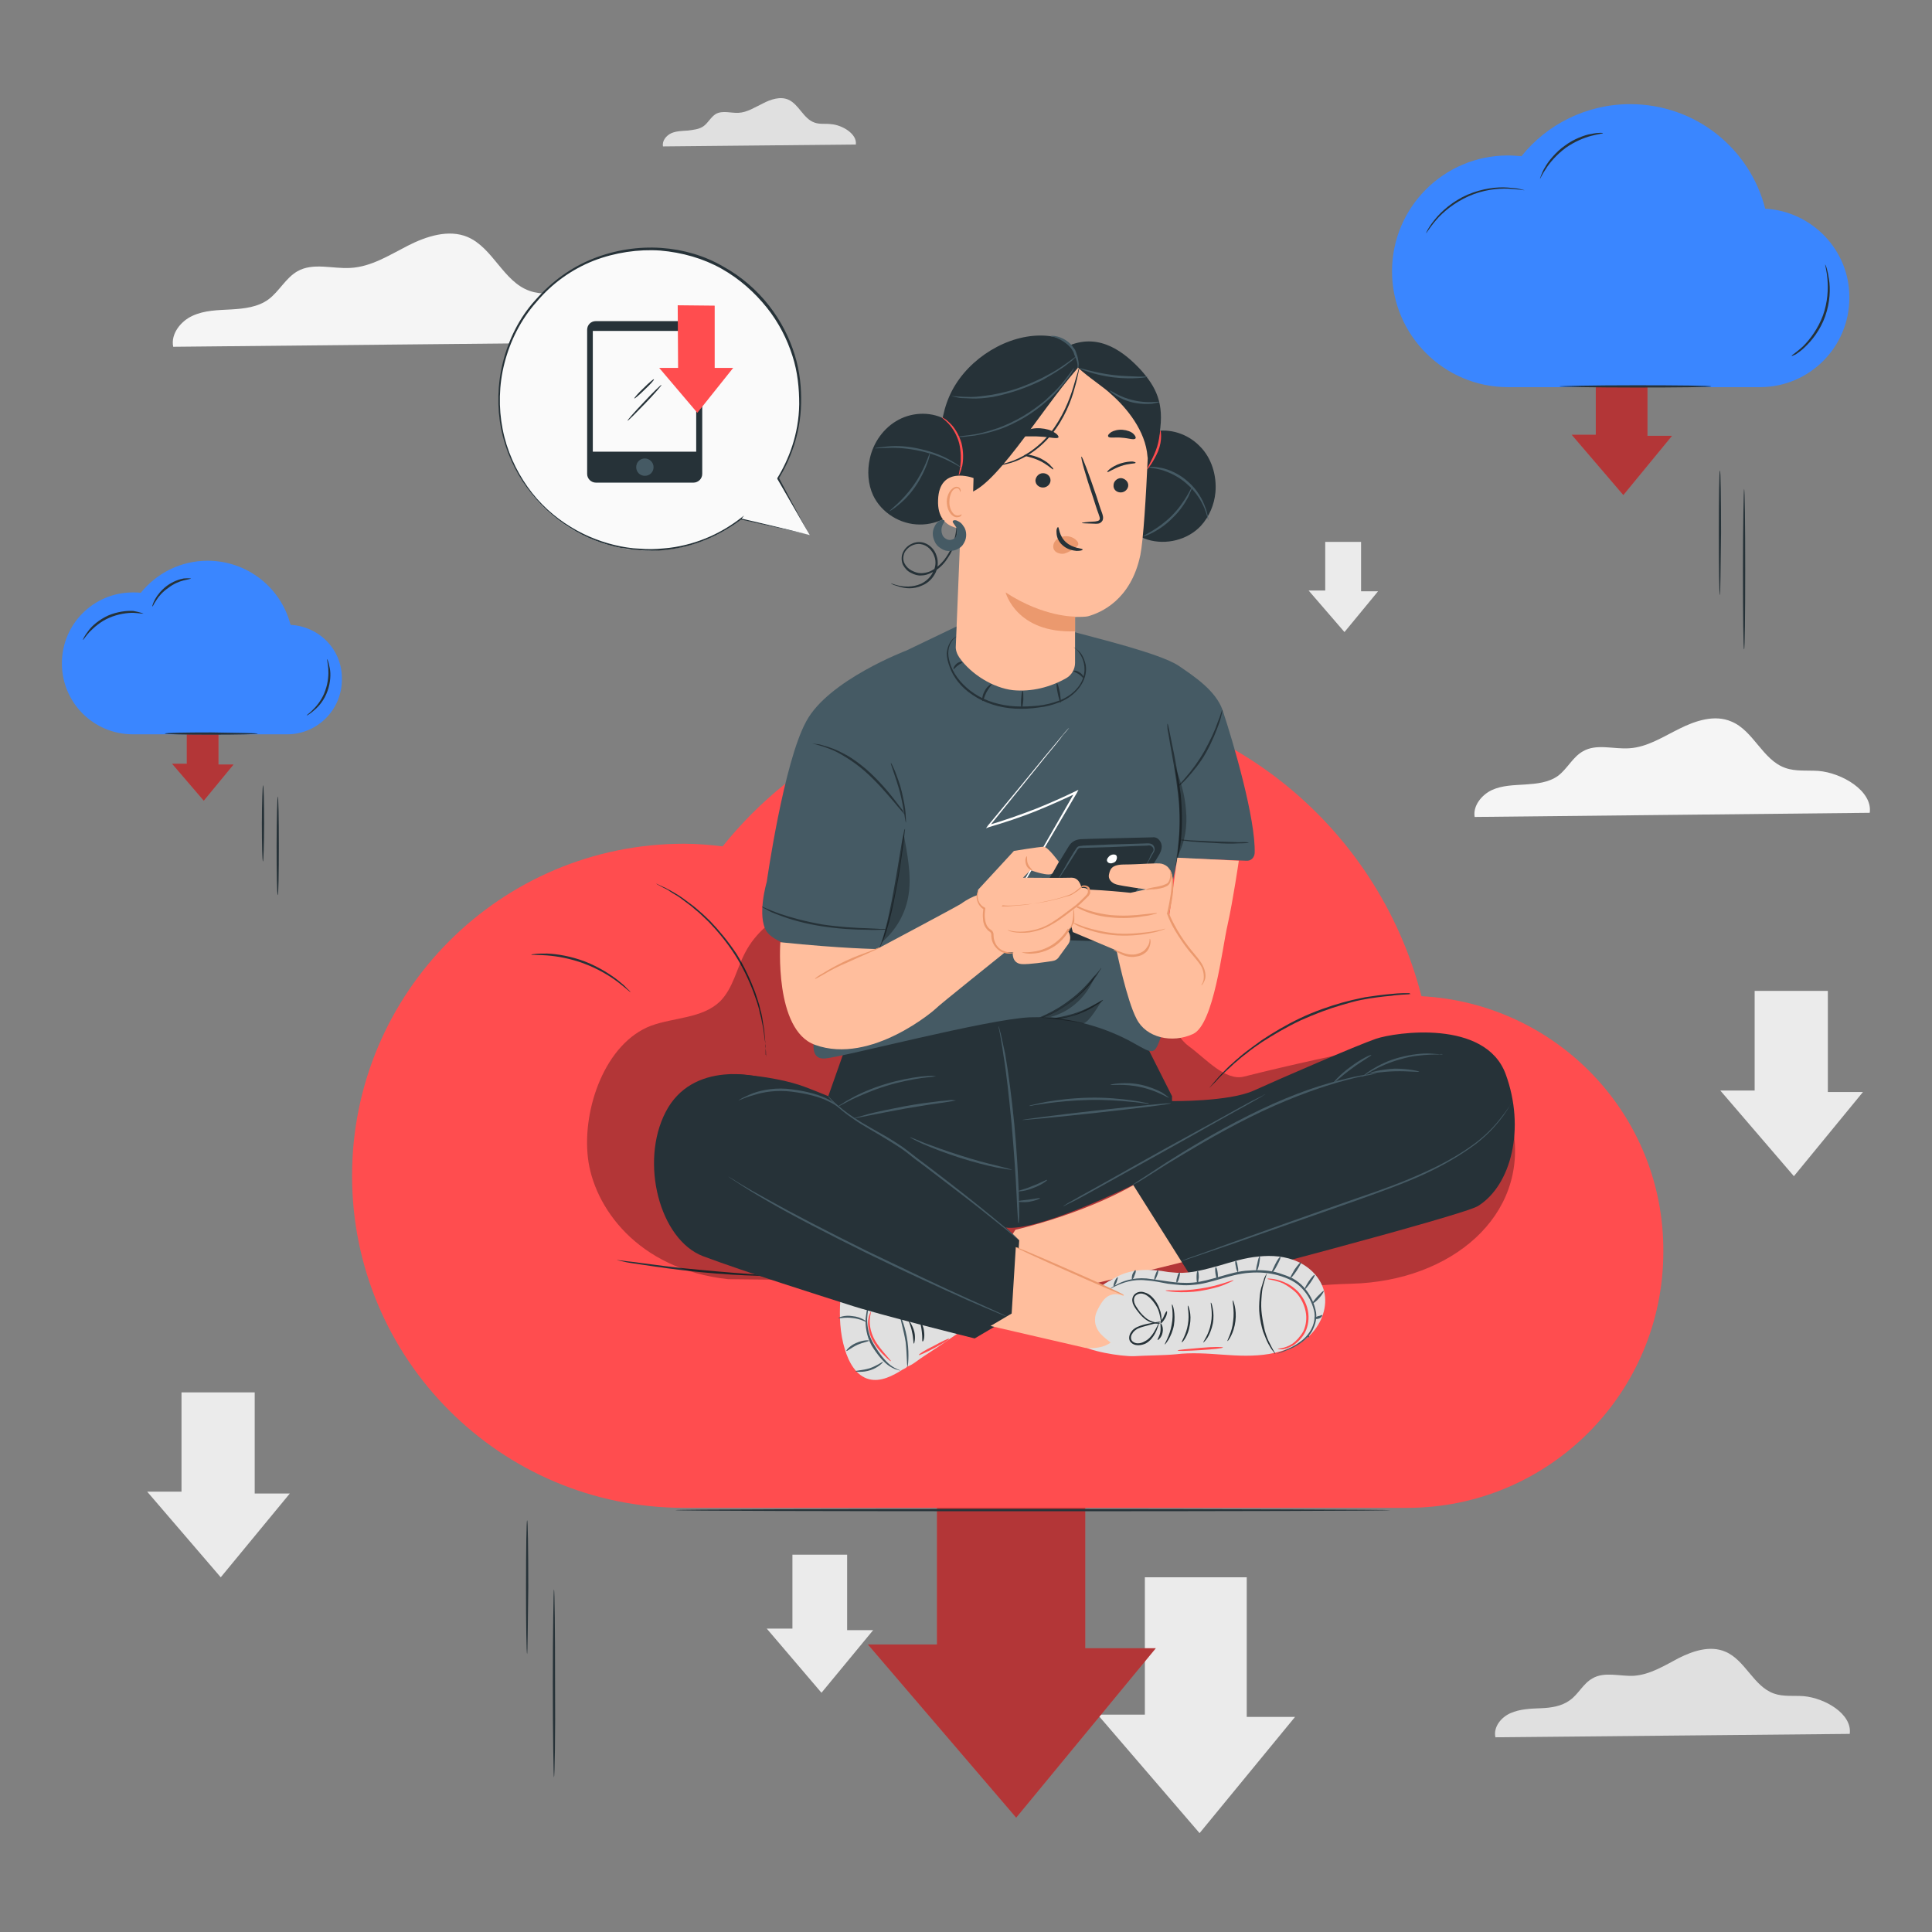 <?xml version="1.0" encoding="utf-8"?>
<!-- Generator: Adobe Illustrator 27.9.0, SVG Export Plug-In . SVG Version: 6.00 Build 0)  -->
<svg version="1.1" id="Layer_1" xmlns="http://www.w3.org/2000/svg" xmlns:xlink="http://www.w3.org/1999/xlink" x="0px" y="0px"
	 viewBox="0 0 512 512" style="enable-background:new 0 0 512 512;" xml:space="preserve">
<rect x="0" y="0" width="512" height="512" fill="#808080" stroke="none"/>
<style type="text/css">
	.st0{fill:#EBEBEB;}
	.st1{fill:#F5F5F5;}
	.st2{fill:#E0E0E0;}
	.st3{fill:#FAFAFA;}
	.st4{fill:#263238;}
	.st5{fill:#455A64;}
	.st6{fill:#FF4D4F;}
	.st7{opacity:0.3;enable-background:new    ;}
	.st8{fill:#3A86FF;}
	.st9{opacity:0.3;}
	.st10{fill:#FFBE9D;}
	.st11{fill:#EB996E;}
	.st12{fill:#FFFFFF;}
</style>
<g>
	<path class="st0" d="M303.4,418v36.4h-12.5l27,31.4l25.3-30.8h-12.8V418H303.4z"/>
	<path class="st0" d="M351.2,143.7v12.8h-4.4l9.5,11l8.9-10.8h-4.5v-13.1H351.2z"/>
	<path class="st0" d="M465,262.6V289h-9.1l19.5,22.7l18.3-22.3h-9.3v-26.8H465z"/>
	<path class="st0" d="M48.1,369v26.3H39L58.5,418l18.3-22.2h-9.3V369H48.1z"/>
	<path class="st0" d="M210,412v19.6h-6.8l14.5,17l13.7-16.6h-6.9v-20H210z"/>
	<path class="st1" d="M166,90.7c0.9-6.7-8.5-12.2-15.6-12.7c-3.3-0.3-6.9,0.2-10-0.9c-7-2.4-9.7-11.4-16.5-14.3
		c-5-2.1-10.9-0.2-15.8,2.3c-4.9,2.5-9.7,5.6-15.2,5.9c-4.8,0.3-9.9-1.5-14.1,0.9c-3.1,1.8-4.8,5.3-7.6,7.4
		c-2.8,2.1-6.5,2.5-9.9,2.7c-3.5,0.2-7.1,0.2-10.3,1.7c-3.1,1.4-5.8,4.8-5.1,8.2L166,90.7z"/>
	<path class="st1" d="M495.5,215.4c0.8-5.8-7.4-10.6-13.6-11.1c-3-0.2-6,0.2-8.8-0.8c-6-2.1-8.4-9.9-14.3-12.3
		c-4.4-1.9-9.5-0.2-13.7,1.9c-4.3,2.1-8.5,4.9-13.3,5.2c-4.2,0.3-8.7-1.3-12.3,0.8c-2.7,1.5-4.1,4.6-6.6,6.5
		c-2.5,1.8-5.7,2.1-8.7,2.3c-3,0.2-6.1,0.2-8.9,1.5c-2.7,1.3-5,4.2-4.5,7.1L495.5,215.4z"/>
	<path class="st2" d="M226.8,38.3c0.4-2.8-3.6-5.2-6.6-5.4c-1.4-0.2-2.9,0.1-4.3-0.4c-3-1-4.1-4.8-7-6.1c-2.1-0.9-4.6-0.1-6.7,1
		c-2.1,1-4.2,2.4-6.5,2.5c-2,0.1-4.2-0.7-6,0.3c-1.3,0.8-2,2.3-3.2,3.2c-1.2,0.9-2.8,1-4.2,1.2c-1.5,0.1-3,0.1-4.4,0.7
		c-1.3,0.6-2.5,2-2.2,3.5L226.8,38.3z"/>
	<path class="st2" d="M490.2,459.5c0.7-5.3-6.6-9.5-12.2-10c-2.6-0.2-5.4,0.2-7.9-0.7c-5.4-1.9-7.6-8.9-12.9-11.1
		c-4-1.7-8.5-0.2-12.3,1.7c-3.8,2-7.6,4.4-11.9,4.7c-3.7,0.2-7.8-1.2-11,0.7c-2.5,1.4-3.7,4.2-6,5.8c-2.2,1.6-5,2-7.7,2.1
		c-2.7,0.1-5.5,0.2-8,1.3c-2.5,1.1-4.6,3.7-4,6.4L490.2,459.5z"/>
	<path class="st3" d="M214.6,141.8l-8.5-14.9c3.8-6.1,5.9-13.2,5.9-20.9c0-22.1-17.8-39.9-39.9-39.9s-39.9,17.8-39.9,39.9
		c0,22,17.8,39.9,39.9,39.9c9.2,0,17.7-3.1,24.4-8.3L214.6,141.8z"/>
	<path class="st4" d="M214.6,141.8c-1-0.3-6.6-1.5-18.1-4.1l-0.2-0.1l0.2-0.2v-0.1l0.2,0.2c-4.6,3.5-11,7-19.2,8.1
		c-2,0.3-4.1,0.4-6.3,0.3c-1.1-0.1-2.2-0.1-3.3-0.2c-1.1-0.2-2.3-0.4-3.4-0.5c-4.5-0.9-9.2-2.6-13.4-5.3c-4.3-2.6-8.3-6.3-11.5-10.7
		c-3.2-4.4-5.6-9.7-6.8-15.5c-1.1-5.7-1-11.9,0.5-17.8c1.5-5.9,4.3-11.7,8.6-16.4c4.3-4.9,9.5-8.7,15.4-11c5.8-2.3,12-3.2,17.9-2.8
		c5.9,0.4,11.6,2.1,16.4,4.9c4.9,2.7,9,6.3,12.2,10.4c3.2,4.1,5.4,8.5,6.8,13c1.4,4.5,1.8,8.9,1.7,13c-0.2,8.3-3,15-5.9,19.8v-0.2
		C211.5,136.3,214.1,140.9,214.6,141.8c-0.5-0.9-3.1-5.4-8.6-14.9v-0.1v-0.1c2.9-4.7,5.7-11.5,5.8-19.6c0-4.1-0.4-8.5-1.8-12.8
		c-1.4-4.4-3.6-8.8-6.8-12.8c-3.2-4-7.2-7.6-12-10.3c-4.8-2.7-10.4-4.3-16.2-4.8c-5.8-0.4-12,0.5-17.7,2.7c-5.8,2.3-11,6-15.1,10.9
		c-4.2,4.7-7,10.4-8.5,16.2c-1.5,5.8-1.6,11.9-0.5,17.5c1.1,5.7,3.5,10.9,6.6,15.3c3.1,4.4,7.1,8,11.4,10.6
		c4.2,2.6,8.8,4.3,13.3,5.2c1.1,0.2,2.3,0.4,3.3,0.5c1.1,0.1,2.2,0.1,3.2,0.2c2.2,0.1,4.3-0.1,6.3-0.3c8.1-1,14.5-4.4,19-7.9
		l0.9-0.7l-0.7,0.9v0.1l-0.1-0.2C208,140.1,213.6,141.5,214.6,141.8z"/>
	<path class="st4" d="M183.8,127.9h-25.9c-1.2,0-2.3-1-2.3-2.3V87.4c0-1.3,1-2.3,2.3-2.3h25.9c1.2,0,2.3,1,2.3,2.3v38.2
		C186.1,126.9,185,127.9,183.8,127.9z"/>
	<path class="st3" d="M184.5,119.7h-27.4v-32h27.4V119.7z"/>
	<path class="st5" d="M173.2,123.8c0,1.3-1,2.3-2.3,2.3c-1.3,0-2.3-1-2.3-2.3c0-1.3,1-2.3,2.3-2.3
		C172.1,121.5,173.2,122.5,173.2,123.8z"/>
	<path class="st6" d="M174.7,97.5l10.1,11.9l9.5-11.9h-4.9V81l-9.8-0.1l0.1,16.6H174.7z"/>
	<path class="st4" d="M175.3,102c0.1,0.1-1.8,2.3-4.3,4.9c-2.5,2.6-4.6,4.7-4.7,4.6c-0.1-0.1,1.8-2.3,4.3-4.9
		C173.1,103.9,175.2,101.9,175.3,102z"/>
	<path class="st4" d="M173.3,100.5c0.1,0.2-1,1.4-2.4,2.7c-1.4,1.4-2.7,2.5-2.8,2.4c-0.1-0.1,1-1.4,2.4-2.7
		C172,101.4,173.2,100.4,173.3,100.5z"/>
	<path class="st6" d="M422.9,96.7v18.5h-6.4l13.7,16l12.9-15.7h-6.5V96.7H422.9z"/>
	<path class="st7" d="M422.9,96.7v18.5h-6.4l13.7,16l12.9-15.7h-6.5V96.7H422.9z"/>
	<path class="st8" d="M467.8,55.3c-4.1-16-18.5-27.7-35.8-27.7c-11.6,0-22.1,5.4-28.8,13.8c-1.2-0.1-2.4-0.2-3.6-0.2
		c-17,0-30.7,13.8-30.7,30.7s13.8,30.7,30.7,30.7h66.8c13.1,0,23.7-10.6,23.7-23.7C490.2,66.3,480.2,56,467.8,55.3z"/>
	<path class="st4" d="M474.8,94.3c-0.1-0.1,1.3-0.9,3.1-2.6c1.8-1.8,3.9-4.6,5.2-8.1c1.3-3.6,1.4-7.1,1.2-9.5c-0.2-2.5-0.7-4-0.6-4
		c0,0,0.2,0.3,0.4,1c0.2,0.7,0.4,1.6,0.6,2.9c0.4,2.5,0.3,6.1-1,9.8c-1.3,3.7-3.6,6.5-5.4,8.2c-0.9,0.9-1.8,1.5-2.4,1.9
		C475.2,94.2,474.9,94.4,474.8,94.3z"/>
	<path class="st4" d="M404,50.4c0,0.1-1.7-0.3-4.4-0.4c-2.7-0.1-6.6,0.3-10.4,2c-3.8,1.7-6.8,4.2-8.6,6.3c-1.8,2.1-2.6,3.6-2.7,3.5
		c0,0,0.2-0.4,0.5-1c0.4-0.7,1-1.6,1.9-2.7c1.7-2.1,4.7-4.8,8.6-6.5c4-1.7,7.9-2.1,10.6-1.9c1.4,0.1,2.5,0.2,3.3,0.4
		C403.6,50.3,404,50.4,404,50.4z"/>
	<path class="st4" d="M424.8,35.3c0,0.1-1.2,0.2-3.1,0.7c-1.9,0.5-4.4,1.5-6.8,3.2c-2.4,1.8-4.2,3.9-5.2,5.5
		c-1.1,1.6-1.5,2.7-1.6,2.7c0-0.1,0.1-0.3,0.3-0.9c0.2-0.5,0.5-1.3,1-2.1c0.5-0.9,1.2-1.9,2.1-2.9c0.9-1,1.9-2,3.2-2.9
		c1.2-0.9,2.5-1.6,3.7-2.1c1.2-0.5,2.4-0.9,3.3-1c0.9-0.2,1.8-0.3,2.3-0.3C424.4,35.2,424.8,35.2,424.8,35.3z"/>
	<path class="st4" d="M453.5,102.4c0,0.2-9.1,0.3-20.1,0.3c-11.1,0-20.2-0.2-20.2-0.3c0-0.1,9.1-0.3,20.2-0.3
		C444.5,102.1,453.5,102.2,453.5,102.4z"/>
	<path class="st4" d="M455.8,157.7c-0.2,0-0.3-7.4-0.3-16.5c0-9.1,0.1-16.5,0.3-16.5c0.2,0,0.3,7.4,0.3,16.5
		C456,150.3,455.9,157.7,455.8,157.7z"/>
	<path class="st4" d="M462.2,172.1c-0.2,0-0.3-9.5-0.3-21.2c0-11.7,0.2-21.3,0.3-21.3c0.2,0,0.3,9.5,0.3,21.3
		C462.5,162.6,462.4,172.1,462.2,172.1z"/>
	<path class="st6" d="M248.3,382.6v53.2H230l39.3,45.9l37-44.9h-18.7v-54.2H248.3z"/>
	<path class="st7" d="M248.3,382.6v53.2H230l39.3,45.9l37-44.9h-18.7v-54.2H248.3z"/>
	<path class="st6" d="M376.7,264c-11.7-45.7-53.1-79.5-102.5-79.5c-33.4,0-63.2,15.5-82.7,39.8c-3.3-0.4-6.7-0.7-10.2-0.7
		c-48.6,0-88,39.4-88,88c0,48.6,39.4,88,88,88h191.6c37.5,0,67.9-30.4,67.9-67.9C441,295.4,412.5,265.9,376.7,264z"/>
	<path class="st4" d="M203.1,279.9c0,0-0.1-0.2-0.1-0.5c0-0.4,0-1-0.1-1.6c0-0.4,0-0.8-0.1-1.2c0-0.4-0.1-0.9-0.2-1.4
		c-0.1-1-0.2-2.2-0.5-3.5c-0.1-0.6-0.3-1.3-0.4-2c-0.2-0.7-0.4-1.4-0.5-2.1c-0.4-1.5-0.9-3-1.5-4.6c-1.2-3.2-2.8-6.6-4.9-9.9
		c-2.1-3.3-4.6-6.3-6.9-8.7c-1.3-1.2-2.4-2.4-3.6-3.3c-0.6-0.5-1.1-1-1.7-1.4c-0.5-0.4-1.1-0.8-1.6-1.2c-1-0.8-2-1.4-2.9-1.9
		c-0.4-0.3-0.8-0.5-1.2-0.8c-0.4-0.2-0.7-0.4-1-0.5c-0.6-0.3-1.1-0.6-1.5-0.8c-0.3-0.2-0.5-0.3-0.5-0.3c0,0,0.2,0,0.5,0.2
		c0.4,0.2,0.9,0.4,1.5,0.7c0.3,0.1,0.7,0.3,1,0.5c0.4,0.2,0.8,0.4,1.3,0.7c0.9,0.5,1.9,1.1,3,1.9c0.5,0.4,1.1,0.8,1.6,1.2
		c0.6,0.4,1.2,0.9,1.8,1.4c1.2,1,2.4,2.1,3.6,3.3c2.4,2.5,4.8,5.4,7,8.7c2.1,3.4,3.7,6.9,4.9,10.1c0.5,1.6,1.1,3.1,1.4,4.7
		c0.2,0.7,0.4,1.4,0.5,2.1c0.1,0.7,0.2,1.4,0.3,2c0.3,1.3,0.3,2.4,0.4,3.5c0.1,0.5,0.1,1,0.1,1.4c0,0.4,0,0.8,0.1,1.2
		c0,0.7,0,1.3,0,1.7C203.2,279.8,203.1,279.9,203.1,279.9z"/>
	<path class="st4" d="M167.1,262.9c-0.1,0.1-1.2-1-3.3-2.6c-2.1-1.6-5.2-3.5-8.9-4.9c-3.7-1.4-7.3-2-9.9-2.2
		c-2.6-0.2-4.2-0.1-4.2-0.2c0-0.1,0.4-0.1,1.1-0.2c0.8-0.1,1.8-0.1,3.1-0.1c2.6,0.1,6.3,0.7,10,2.1c3.8,1.5,6.9,3.5,8.9,5.1
		c1,0.8,1.8,1.5,2.3,2.1C166.9,262.6,167.1,262.9,167.1,262.9z"/>
	<path class="st4" d="M207.4,338.1c0,0.1-0.6,0.1-1.7,0.1c-1.2,0-2.7-0.1-4.8-0.1c-4-0.1-9.5-0.4-15.6-1c-6.1-0.6-11.5-1.4-15.5-2
		c-2-0.3-3.6-0.5-4.7-0.8c-1.1-0.2-1.7-0.4-1.7-0.4c0,0,0.6,0.1,1.7,0.2c1.2,0.2,2.8,0.3,4.7,0.6c4,0.5,9.4,1.3,15.5,1.8
		c6.1,0.6,11.6,1,15.6,1.3c1.9,0.1,3.5,0.2,4.7,0.3C206.8,338,207.4,338,207.4,338.1z"/>
	<path class="st4" d="M373.9,263.4c0,0-0.2,0-0.6,0.1c-0.5,0-1.1,0.1-1.8,0.1c-0.8,0.1-1.7,0.1-2.8,0.3c-1.1,0.1-2.3,0.2-3.7,0.4
		c-0.7,0.1-1.4,0.2-2.1,0.3c-0.7,0.1-1.5,0.3-2.2,0.4c-1.6,0.3-3.2,0.8-5,1.3c-3.5,1-7.2,2.4-11,4.1c-3.8,1.8-7.2,3.8-10.3,5.8
		c-1.5,1-2.9,2-4.1,3c-0.7,0.5-1.3,1-1.9,1.5c-0.5,0.5-1.1,0.9-1.6,1.4c-1,0.9-1.9,1.8-2.7,2.5c-0.8,0.8-1.4,1.4-1.9,2
		c-0.5,0.5-0.9,0.9-1.3,1.3c-0.3,0.3-0.4,0.4-0.4,0.4c0,0,0.1-0.2,0.4-0.5c0.3-0.4,0.7-0.8,1.2-1.4c0.5-0.6,1.1-1.3,1.9-2.1
		c0.8-0.8,1.6-1.7,2.7-2.6c0.5-0.5,1-0.9,1.6-1.4c0.5-0.5,1.2-1,1.8-1.5c1.3-1,2.7-2,4.2-3.1c3-2,6.5-4.1,10.3-5.9
		c3.8-1.8,7.6-3.1,11.1-4.1c1.8-0.5,3.5-0.9,5-1.2c0.8-0.2,1.5-0.3,2.3-0.4c0.7-0.1,1.4-0.2,2.1-0.3c1.4-0.2,2.6-0.3,3.7-0.4
		c1.1-0.1,2-0.2,2.9-0.2c0.7,0,1.3,0,1.8,0C373.7,263.4,373.9,263.4,373.9,263.4z"/>
	<path class="st4" d="M368.4,400.2c0,0.2-42.4,0.3-94.7,0.3c-52.4,0-94.7-0.1-94.7-0.3c0-0.2,42.4-0.3,94.7-0.3
		C326,399.9,368.4,400.1,368.4,400.2z"/>
	<path class="st4" d="M139.7,438.3c-0.2,0-0.3-7.9-0.3-17.7c0-9.8,0.1-17.7,0.3-17.7c0.2,0,0.3,7.9,0.3,17.7
		C139.9,430.4,139.8,438.3,139.7,438.3z"/>
	<path class="st4" d="M146.8,471c-0.1,0-0.3-11.1-0.3-24.9c0-13.8,0.2-24.9,0.3-24.9c0.2,0,0.3,11.1,0.3,24.9
		C147.2,459.8,147,471,146.8,471z"/>
	<path class="st6" d="M49.5,191v11.4h-3.9l8.4,9.8l7.9-9.6h-4V191H49.5z"/>
	<path class="st7" d="M49.5,191v11.4h-3.9l8.4,9.8l7.9-9.6h-4V191H49.5z"/>
	<path class="st8" d="M77,165.6c-2.5-9.8-11.4-17-22-17c-7.1,0-13.5,3.3-17.7,8.5c-0.7-0.1-1.4-0.1-2.1-0.1
		c-10.4,0-18.8,8.4-18.8,18.8c0,10.4,8.4,18.8,18.8,18.8h40.9c8,0,14.5-6.5,14.5-14.5C90.8,172.3,84.7,166,77,165.6z"/>
	<path class="st4" d="M81.3,189.6c-0.1-0.1,0.8-0.6,1.8-1.7c1.1-1.1,2.4-2.8,3.1-4.9c0.8-2.2,0.9-4.3,0.8-5.8
		c-0.1-1.5-0.4-2.5-0.3-2.5c0.1,0,0.4,0.9,0.7,2.4c0.3,1.5,0.2,3.8-0.6,6c-0.8,2.3-2.2,4-3.4,5C82.2,189.2,81.4,189.6,81.3,189.6z"
		/>
	<path class="st4" d="M38,162.6c0,0.1-1-0.1-2.7-0.2c-1.6,0-4,0.3-6.3,1.3c-2.4,1-4.1,2.6-5.3,3.8c-1.1,1.2-1.6,2.1-1.7,2.1
		c-0.1,0,0.3-1,1.4-2.4c1-1.4,2.9-3,5.3-4.1c2.4-1,4.8-1.3,6.6-1.2C37,162.2,38,162.6,38,162.6z"/>
	<path class="st4" d="M50.6,153.3c0.1,0.1-0.7,0.2-1.9,0.5c-1.2,0.3-2.7,0.9-4.1,2c-1.5,1-2.6,2.3-3.2,3.3c-0.7,1-0.9,1.7-1,1.6
		c-0.1,0,0.1-0.8,0.7-1.9s1.7-2.5,3.2-3.6c1.5-1.1,3.2-1.7,4.4-1.9C49.9,153.2,50.6,153.3,50.6,153.3z"/>
	<path class="st4" d="M68.3,194.4c0,0.2-5.5,0.3-12.3,0.3c-6.8,0-12.3-0.1-12.3-0.3c0-0.2,5.5-0.3,12.3-0.3
		C62.8,194.2,68.3,194.3,68.3,194.4z"/>
	<path class="st4" d="M69.7,228.3c-0.2,0-0.3-4.5-0.3-10.1c0-5.6,0.2-10.1,0.3-10.1c0.2,0,0.3,4.5,0.3,10.1
		C70,223.8,69.8,228.3,69.7,228.3z"/>
	<path class="st4" d="M73.6,237.2c-0.2,0-0.3-5.9-0.3-13.1s0.2-13,0.3-13c0.2,0,0.3,5.8,0.3,13S73.8,237.2,73.6,237.2z"/>
	<g class="st9">
		<path d="M401,299.2c-2.1-12.5-18.8-25.2-33.1-22.4c-12.5,2.5-25.9,5.4-38.2,8.5c-5,1.3-10.3-4.9-14.6-8c-2.2-1.6-3.6-4.2-4.9-6.5
			c-8-13.5-21-23.6-35.6-29.3c-14.5-5.7-30.6-7-46.2-5.3c-12.1,1.3-25.3,5.5-30.9,16.2c-2.3,4.3-3.2,9.5-6.7,13
			c-4.7,4.5-12.1,4.2-18.2,6.4c-12.2,4.6-18.3,22-16.8,35c1.5,12.9,13,29.6,37.2,32.2c0,0,87.5,0.8,130.7,2.9
			c15,0.7,19.5-1.3,34.5-1.7C384.7,339.5,405,322.2,401,299.2z"/>
	</g>
	<path class="st2" d="M240.3,362.2c1.5-0.4,3.1-1.9,4.4-2.7c3.1-2,6.2-4.1,9.2-6.2c-10.9-3.2-20.3-5.7-31.2-8.8
		c-0.3,4.3-0.1,8.9,1.2,13.1c1,3.3,2.9,7,6.4,7.9c3.1,0.8,6.3-0.9,9-2.6c0.3-0.1,0.5-0.3,0.8-0.4"/>
	<path class="st4" d="M242.2,356.1c-0.2-0.1-0.1-1.5-0.5-3.1c-0.3-1.7-1-3-0.9-3c0.1-0.1,1,1.1,1.5,2.9
		C242.7,354.6,242.3,356.1,242.2,356.1z"/>
	<path class="st4" d="M244.5,355.5c-0.2,0,0-1.1-0.2-2.5c-0.1-1.3-0.5-2.4-0.3-2.4c0.1-0.1,0.8,0.9,0.9,2.4
		C245.1,354.5,244.7,355.6,244.5,355.5z"/>
	<path class="st5" d="M230.1,346.5c0.1,0.1-0.2,1.2-0.3,3c0,1.8,0.3,4.4,1.8,6.8c1.4,2.4,3,4.4,4.4,5.5c1.5,1.1,2.6,1.3,2.6,1.4
		c-0.1,0-0.3,0-0.8-0.2c-0.5-0.1-1.2-0.4-2-0.9c-1.6-1-3.3-3.1-4.8-5.5c-1.4-2.5-1.7-5.3-1.6-7.1c0.1-0.9,0.2-1.6,0.3-2.2
		C229.9,346.8,230,346.5,230.1,346.5z"/>
	<path class="st5" d="M238.7,349.1c0.1-0.1,1.3,2.7,1.8,6.4c0.5,3.7,0.1,6.7,0,6.7c-0.2-0.1-0.1-3-0.5-6.6
		C239.4,352,238.4,349.2,238.7,349.1z"/>
	<path class="st6" d="M236.1,360.7c-0.1,0.1-0.7-0.4-1.7-1.4c-1-0.9-2.3-2.4-3.3-4.3c-0.9-1.9-1.2-3.9-1-5.3
		c0.2-1.4,0.7-2.2,0.7-2.1c0.1,0-0.2,0.8-0.3,2.1c-0.1,1.3,0.2,3.2,1.1,5c0.9,1.8,2.2,3.2,3.1,4.3
		C235.6,360.1,236.2,360.7,236.1,360.7z"/>
	<path class="st6" d="M251.5,354.8c0.1,0.2-1.6,1.2-3.8,2.4c-2.2,1.2-4.1,2-4.2,1.9c-0.1-0.2,1.6-1.3,3.9-2.4
		C249.6,355.5,251.4,354.6,251.5,354.8z"/>
	<path class="st5" d="M234,360.9c0.1,0.1-1.2,1.5-3.3,2.2c-2.1,0.7-4,0.4-4,0.3c0-0.2,1.8-0.2,3.8-0.8
		C232.5,361.9,233.9,360.8,234,360.9z"/>
	<path class="st5" d="M230.3,355.3c0,0.2-1.5,0.4-3.1,1.1c-1.7,0.8-2.8,1.8-2.9,1.6c-0.1-0.1,0.9-1.4,2.6-2.1
		C228.7,355.1,230.3,355.1,230.3,355.3z"/>
	<path class="st5" d="M229.6,350.3c-0.1,0.1-1.6-0.8-3.6-1c-2-0.3-3.7,0.2-3.8,0c-0.1-0.1,1.6-0.9,3.8-0.5
		C228.2,349,229.7,350.2,229.6,350.3z"/>
	<path class="st10" d="M313.6,334.4c0.1,0.1-41.2,10-41.2,10l-6.1-14.2l2.8-4.3c0,0,17.4-3.9,31.6-12L313.6,334.4z"/>
	<path class="st4" d="M216.9,294c0,0-1.9-2.7-9.9-6.7c-6.6-3.2-23.7-6-30.6,7.4c-6.9,13.3-1.6,33.8,9.9,38.2
		c11.5,4.3,30.6,10.3,38.4,12.8c7.8,2.6,33.6,9,33.6,9l10.5-6.2l1.3-19.8c0,0-14.6-15-27-19.1C230.6,305.5,216.9,294,216.9,294z"/>
	<path class="st4" d="M193.1,284.7c0.1-0.2,11.7,0.2,20.1,3.3c3.2,1.2,6.3,2.5,6.3,2.5l4.7-13.3l35.1-11.7H298l12.6,25v1.3
		c0,0,15.1,0.2,21.7-2.8c6.6-3,27.1-11.9,32.3-13.7c5.3-1.8,29-5.2,34.4,9.3c5.3,14.4,1.5,29.5-7.3,35c-4.2,2.6-74.7,20.9-74.7,20.9
		L300.3,314c0,0-25.4,12.6-33.9,11.3C257.9,323.9,193.1,284.7,193.1,284.7z"/>
	<path class="st5" d="M264.6,271.9c0,0,0.1,0.2,0.2,0.5c0.1,0.4,0.2,0.9,0.4,1.5c0.3,1.3,0.7,3.2,1.2,5.5c0.8,4.7,1.7,11.3,2.4,18.5
		c0.7,7.2,1,13.8,1.2,18.6c0.1,2.4,0.1,4.3,0.1,5.7c0,0.6-0.1,1.1-0.1,1.5c0,0.4,0,0.5-0.1,0.5c0,0,0-0.2-0.1-0.5
		c0-0.4-0.1-0.9-0.1-1.5c-0.1-1.4-0.2-3.3-0.3-5.6c-0.2-4.8-0.7-11.4-1.3-18.6c-0.7-7.2-1.4-13.8-2.2-18.5c-0.3-2.4-0.7-4.2-0.9-5.5
		c-0.1-0.6-0.2-1.1-0.3-1.5C264.6,272.2,264.6,272,264.6,271.9z"/>
	<path class="st5" d="M310.3,292.4c0,0.2-8.8,1.3-19.7,2.5c-10.9,1.2-19.6,2-19.7,1.9c0-0.1,8.8-1.3,19.6-2.5
		C301.4,293.1,310.2,292.2,310.3,292.4z"/>
	<path class="st5" d="M304.5,292.5c0,0.1-0.4,0-1.3-0.1c-0.8-0.1-1.9-0.3-3.4-0.4c-2.9-0.3-6.8-0.6-11.2-0.5
		c-4.4,0.1-8.3,0.5-11.2,0.9c-1.4,0.2-2.6,0.4-3.4,0.5c-0.8,0.2-1.2,0.2-1.2,0.2c-0.1-0.1,0.4-0.2,1.2-0.4c0.8-0.2,1.9-0.4,3.3-0.7
		c2.9-0.5,6.8-1,11.3-1.1c4.4-0.1,8.4,0.3,11.3,0.7c1.4,0.2,2.6,0.4,3.4,0.6C304,292.3,304.5,292.4,304.5,292.5z"/>
	<path class="st5" d="M309.8,290.9c-0.1,0.2-3.2-1.9-7.5-2.8c-4.3-1-8-0.4-8-0.6c0-0.1,0.9-0.3,2.4-0.4c1.5-0.1,3.6-0.1,5.8,0.4
		c2.2,0.5,4.1,1.3,5.4,2C309.1,290.3,309.8,290.9,309.8,290.9z"/>
	<path class="st5" d="M277.5,312.7c0.1,0.1-1.4,1.3-3.6,2.1c-2.1,0.9-4.1,1-4.1,0.9c-0.1-0.2,1.8-0.5,3.8-1.4
		C275.8,313.5,277.4,312.5,277.5,312.7z"/>
	<path class="st5" d="M275.6,317.5c0.1,0.2-1.2,0.7-2.9,1c-1.6,0.2-3,0-3-0.1c0-0.2,1.3-0.3,3-0.5
		C274.3,317.7,275.6,317.4,275.6,317.5z"/>
	<path class="st5" d="M335.3,290c0,0-0.2,0.1-0.5,0.3c-0.4,0.3-0.9,0.6-1.5,0.9c-1.4,0.8-3.3,1.9-5.7,3.2
		c-4.9,2.7-11.5,6.5-18.9,10.6c-7.4,4.1-14,7.8-18.9,10.5c-2.4,1.3-4.3,2.4-5.8,3.1c-0.7,0.3-1.2,0.6-1.6,0.8
		c-0.4,0.2-0.6,0.3-0.6,0.2c0,0,0.2-0.1,0.5-0.3c0.4-0.3,0.9-0.6,1.5-0.9c1.4-0.8,3.3-1.9,5.7-3.2c4.9-2.7,11.5-6.5,18.9-10.6
		c7.4-4.1,14.1-7.7,18.9-10.4c2.4-1.3,4.3-2.4,5.8-3.1c0.7-0.3,1.2-0.6,1.6-0.8C335.1,290,335.3,290,335.3,290z"/>
	<path class="st5" d="M364.9,284.4c0,0-0.2,0.1-0.7,0.2c-0.5,0.1-1.2,0.3-2,0.4c-1.8,0.3-4.3,0.9-7.5,1.8
		c-6.3,1.8-14.7,4.9-23.5,9.3c-8.8,4.4-16.5,9.1-22.1,12.5c-2.7,1.7-4.9,3.1-6.5,4.1c-0.7,0.4-1.3,0.8-1.8,1
		c-0.4,0.3-0.6,0.4-0.7,0.3c0,0,0.2-0.1,0.6-0.4c0.4-0.3,1-0.7,1.8-1.2c1.5-1,3.7-2.4,6.4-4.2c5.5-3.5,13.2-8.2,22-12.6
		c8.9-4.5,17.3-7.6,23.7-9.2c3.1-0.8,5.7-1.4,7.5-1.6c0.9-0.2,1.6-0.3,2.1-0.3C364.6,284.4,364.9,284.4,364.9,284.4z"/>
	<path class="st5" d="M382.3,279.4c0,0.1-1.3,0-3.3,0.1c-2,0.1-4.9,0.3-7.8,1.2c-3,0.8-5.6,2-7.4,3c-1.8,1-2.9,1.8-2.9,1.7
		c0-0.1,0.2-0.3,0.7-0.6c0.5-0.4,1.2-0.9,2-1.4c1.8-1.1,4.3-2.4,7.4-3.2c3.1-0.8,5.9-1.1,8-1c1,0.1,1.9,0.1,2.5,0.2
		C381.9,279.3,382.3,279.3,382.3,279.4z"/>
	<path class="st5" d="M376.1,284c0,0.2-2.9-0.2-6.5-0.1c-3.6,0.1-6.5,0.7-6.5,0.5c-0.1-0.2,2.8-1,6.5-1.2
		C373.3,283.2,376.2,283.9,376.1,284z"/>
	<path class="st5" d="M363.4,279.6c0.1,0.2-2.4,1.5-5.2,3.6c-2.9,2.1-4.9,4.1-5,4s1.8-2.4,4.6-4.4
		C360.7,280.6,363.3,279.4,363.4,279.6z"/>
	<path class="st5" d="M400.6,292.1c0,0,0,0.1-0.1,0.2c-0.1,0.2-0.2,0.4-0.4,0.7c-0.3,0.6-0.8,1.4-1.5,2.4c-1.5,2.1-3.8,4.9-7.4,7.7
		c-3.6,2.7-8.2,5.5-13.6,8c-5.4,2.5-11.6,4.7-18,7c-12.9,4.5-24.6,8.6-33.1,11.6c-4.2,1.4-7.6,2.6-10,3.4c-1.2,0.4-2.1,0.7-2.7,0.9
		c-0.3,0.1-0.5,0.1-0.7,0.2c-0.2,0-0.3,0.1-0.3,0.1s0.1,0,0.2-0.1c0.2-0.1,0.5-0.2,0.7-0.3c0.7-0.3,1.6-0.6,2.7-1
		c2.4-0.8,5.8-2.1,10-3.6c8.4-3,20.1-7.2,33-11.7c6.5-2.2,12.6-4.4,18-6.9c5.4-2.4,10-5.1,13.6-7.8c3.6-2.7,5.9-5.5,7.4-7.5
		c0.8-1,1.3-1.8,1.7-2.4c0.1-0.3,0.3-0.5,0.4-0.6C400.5,292.1,400.6,292.1,400.6,292.1z"/>
	<path class="st5" d="M267.6,349.2c0,0-0.3-0.1-0.8-0.3c-0.6-0.2-1.4-0.5-2.3-0.9c-1.9-0.8-4.8-2-8.2-3.5
		c-6.9-3.1-16.4-7.4-26.8-12.5c-10.3-5.1-19.6-9.9-26.1-13.7c-3.3-1.9-5.9-3.5-7.7-4.7c-0.8-0.5-1.5-1-2-1.3
		c-0.5-0.3-0.7-0.5-0.7-0.5c0,0,0.2,0.1,0.7,0.4c0.5,0.3,1.2,0.7,2.1,1.3c1.8,1.1,4.4,2.6,7.7,4.4c6.6,3.7,15.9,8.5,26.2,13.6
		c10.4,5,19.8,9.5,26.7,12.6c3.4,1.5,6.2,2.8,8.2,3.7c0.9,0.4,1.6,0.8,2.2,1C267.4,349,267.6,349.2,267.6,349.2z"/>
	<path class="st5" d="M195.7,291.6c0,0,0.3-0.2,1-0.6c0.7-0.3,1.6-0.8,2.9-1.3c2.5-0.9,6.3-1.6,10.3-1c4,0.5,7.6,1.5,9.9,2.8
		c1.2,0.7,2,1.3,2.6,1.8c0.5,0.5,0.8,0.8,0.8,0.8c-0.1,0.1-1.3-1.1-3.6-2.2c-2.3-1.2-5.8-2.1-9.8-2.6c-4-0.5-7.6,0.1-10,0.9
		C197.2,290.9,195.8,291.7,195.7,291.6z"/>
	<path class="st5" d="M270,328.7c0,0-0.2-0.1-0.5-0.4c-0.4-0.3-0.8-0.7-1.4-1.2c-1.2-1-3-2.5-5.3-4.3c-4.4-3.6-10.8-8.4-17.7-13.7
		c-1.8-1.3-3.5-2.6-5.1-3.9c-1.6-1.2-3.3-2.2-4.9-3.2c-3.2-2-6.3-3.6-8.7-5.3c-2.4-1.6-4.2-3.1-5.3-4.3c-0.6-0.5-1-1-1.3-1.4
		c-0.3-0.3-0.4-0.5-0.4-0.5c0.1-0.1,0.6,0.6,1.8,1.7c1.2,1.1,3,2.6,5.3,4.1c2.4,1.6,5.4,3.2,8.7,5.1c1.6,1,3.3,2,5,3.3
		c1.7,1.3,3.3,2.6,5.1,3.9c7,5.3,13.2,10.2,17.7,13.9c2.2,1.8,4,3.3,5.2,4.4c0.6,0.5,1,1,1.3,1.3C269.9,328.6,270,328.7,270,328.7z"
		/>
	<path class="st5" d="M241.1,301.4c0.1-0.1,1.5,0.5,3.9,1.5c2.4,0.9,5.7,2.1,9.5,3.3c3.7,1.2,7.1,2.1,9.7,2.7c2.5,0.7,4,1,4,1.1
		c0,0-0.4,0-1.1-0.1c-0.7-0.1-1.8-0.3-3-0.5c-2.5-0.5-6-1.4-9.8-2.6c-3.7-1.2-7.1-2.5-9.4-3.5c-1.2-0.5-2.1-1-2.7-1.3
		C241.5,301.6,241.1,301.4,241.1,301.4z"/>
	<path class="st5" d="M253.3,291.6c0,0.1-1.5,0.3-4,0.7c-2.4,0.3-5.8,0.9-9.5,1.5c-3.7,0.7-7,1.3-9.4,1.8c-2.4,0.5-4,0.8-4,0.8
		c0-0.1,0.4-0.2,1-0.4c0.7-0.2,1.6-0.4,2.8-0.8c2.4-0.6,5.7-1.3,9.4-2c3.7-0.7,7.1-1.1,9.5-1.4c1.3-0.1,2.3-0.2,2.9-0.3
		C252.9,291.6,253.3,291.6,253.3,291.6z"/>
	<path class="st5" d="M248,285.2c0,0.1-1.5,0.2-3.9,0.5c-2.5,0.4-5.8,1-9.3,2.1c-3.6,1.1-6.7,2.5-8.9,3.5c-2.2,1.1-3.5,1.9-3.6,1.8
		c0-0.1,0.3-0.3,0.9-0.6c0.5-0.4,1.4-0.9,2.5-1.5c2.1-1.2,5.3-2.6,8.9-3.7c3.6-1.1,7-1.7,9.4-2c1.2-0.1,2.2-0.2,2.9-0.2
		C247.7,285.2,248,285.2,248,285.2z"/>
	<path class="st2" d="M292.2,340.6l-6.6,15.3c2.4,2.2,11.6,3.6,14.9,3.5c3.2-0.2,7.9-0.2,11.1-0.5c4.1-0.5,8.3-0.2,12.4,0.1
		c4.1,0.3,8.3,0.5,12.4-0.2c4.1-0.7,8.1-2.3,11-5.2c2.9-3,4.5-7.4,3.5-11.4c-0.9-3.5-3.6-6.3-6.9-7.8c-3.2-1.5-7-1.8-10.5-1.4
		c-3.5,0.3-7,1.4-10.4,2.4c-3.7,1-7.4,2.1-11.2,1.9c-0.8-0.1-1.5-0.1-2.3-0.2c-4.9-0.9-10.1-1-14.6,1.8
		C294.1,339.4,293.1,339.9,292.2,340.6z"/>
	<path class="st5" d="M293.1,342.4c0,0,0.2-0.2,0.6-0.5c0.4-0.3,1-0.8,1.9-1.3c1.7-1,4.6-2.1,8.2-1.8c1.8,0.2,3.7,0.5,5.8,0.8
		c2,0.3,4.3,0.5,6.6,0.3c2.3-0.2,4.7-0.9,7.1-1.6c2.5-0.7,5-1.5,7.8-1.6c2.7-0.2,5.4-0.1,7.9,0.7c1.2,0.4,2.4,0.8,3.6,1.4
		c1.1,0.6,2.1,1.4,2.9,2.3c1.6,1.8,2.6,3.8,3.1,5.9c0.3,1,0.3,2.1,0.1,3.1c-0.2,1-0.6,1.9-1,2.7c-0.9,1.5-2.2,2.6-3.4,3.4
		c-1.2,0.8-2.4,1.3-3.2,1.6c-0.9,0.4-1.6,0.6-2.1,0.8c-0.5,0.1-0.8,0.2-0.8,0.2c0,0,0.2-0.1,0.7-0.3c0.5-0.2,1.2-0.5,2.1-0.9
		c0.9-0.4,2-0.9,3.1-1.7c1.2-0.8,2.4-1.9,3.2-3.3c0.9-1.5,1.4-3.5,0.9-5.4c-0.5-2-1.5-4-3.1-5.7c-1.5-1.7-3.8-2.8-6.3-3.5
		c-2.4-0.7-5-0.9-7.7-0.7c-5.4,0.4-10.2,2.9-14.9,3.2c-2.4,0.3-4.7-0.1-6.7-0.3c-2.1-0.4-4-0.8-5.8-0.9c-3.5-0.4-6.3,0.7-8,1.5
		C293.9,341.6,293.2,342.5,293.1,342.4z"/>
	<path class="st4" d="M338,358.8c-0.1,0-0.3-0.2-0.6-0.7c-0.2-0.2-0.4-0.5-0.6-0.8c-0.2-0.4-0.5-0.8-0.7-1.2
		c-0.5-0.9-0.9-2.1-1.4-3.3c-0.4-1.3-0.7-2.8-0.9-4.3c-0.2-1.6-0.1-3.1,0-4.4c0.1-1.4,0.3-2.6,0.7-3.6c0.1-0.5,0.3-0.9,0.4-1.3
		c0.1-0.4,0.2-0.7,0.4-1c0.3-0.5,0.4-0.8,0.4-0.8c0.1,0.1-0.4,1.2-0.9,3.2c-0.3,0.9-0.4,2.1-0.5,3.5c-0.1,1.4-0.1,2.8,0.1,4.3
		c0.2,1.5,0.5,3,0.8,4.3c0.4,1.3,0.8,2.4,1.3,3.3C337.3,357.7,338,358.7,338,358.8z"/>
	<path class="st5" d="M296.2,338.5c0.1,0.1-0.1,0.7-0.3,1.3c-0.3,0.7-0.6,1.2-0.7,1.2c-0.2-0.1-0.1-0.7,0.2-1.4
		C295.7,338.9,296.1,338.4,296.2,338.5z"/>
	<path class="st5" d="M300.9,336.6c0.2,0.1,0.1,0.7-0.2,1.3c-0.2,0.7-0.5,1.2-0.7,1.2c-0.1-0.1-0.1-0.7,0.1-1.4
		C300.4,337.1,300.7,336.6,300.9,336.6z"/>
	<path class="st5" d="M306.9,336.5c0.1,0.1,0.1,0.7-0.2,1.4c-0.3,0.8-0.6,1.3-0.7,1.3c-0.2,0-0.1-0.7,0.2-1.4
		C306.4,337.1,306.8,336.5,306.9,336.5z"/>
	<path class="st5" d="M312.6,337.2c0.2,0.1,0.1,0.7-0.1,1.4c-0.2,0.8-0.5,1.4-0.7,1.3c-0.1-0.1-0.1-0.7,0.2-1.5
		C312.1,337.8,312.4,337.2,312.6,337.2z"/>
	<path class="st5" d="M317.4,340.2c-0.2,0-0.3-0.8-0.3-1.7c0-0.9,0.1-1.7,0.3-1.7c0.2,0,0.3,0.8,0.3,1.7
		C317.6,339.4,317.5,340.2,317.4,340.2z"/>
	<path class="st5" d="M322.6,338.9c-0.2,0-0.4-0.7-0.5-1.5c-0.1-0.8-0.1-1.5,0.1-1.6c0.2,0,0.4,0.7,0.5,1.5
		C322.8,338.1,322.8,338.8,322.6,338.9z"/>
	<path class="st5" d="M327.5,334.1c0.2,0,0.4,0.7,0.5,1.5c0.2,0.8,0.2,1.5,0,1.5c-0.1,0-0.4-0.7-0.5-1.5
		C327.3,334.8,327.3,334.1,327.5,334.1z"/>
	<path class="st5" d="M333.8,332.9c0.2,0.1,0.1,0.9-0.1,2c-0.2,1.1-0.5,1.9-0.7,1.9c-0.2,0-0.1-0.9,0.2-2
		C333.4,333.7,333.7,332.9,333.8,332.9z"/>
	<path class="st5" d="M339.3,333.1c0.2,0.1-0.2,1-0.9,2.3c-0.6,1.2-1.2,2-1.4,1.9c-0.1-0.1,0.3-1,0.9-2.2
		C338.5,333.9,339.1,333,339.3,333.1z"/>
	<path class="st5" d="M344.8,334.5c0.1,0.1-0.4,1.1-1.2,2.3c-0.8,1.2-1.5,2-1.6,1.9c-0.2-0.1,0.4-1.1,1.1-2.3
		C343.9,335.3,344.6,334.4,344.8,334.5z"/>
	<path class="st5" d="M348.4,337.9c0.1,0.1-0.4,1-1.1,2c-0.7,1-1.4,1.8-1.5,1.8c-0.2-0.1,0.3-1,1-2.1
		C347.5,338.6,348.2,337.7,348.4,337.9z"/>
	<path class="st5" d="M350.8,342.1c0.1,0.1-0.4,1-1.2,1.9c-0.8,0.9-1.6,1.5-1.8,1.4c-0.1-0.1,0.5-0.9,1.3-1.8
		C350,342.7,350.7,342,350.8,342.1z"/>
	<path class="st5" d="M350.4,348.5c0.1,0.1-0.2,0.7-0.8,0.9c-0.7,0.3-1.3,0.1-1.3-0.1c0-0.2,0.5-0.3,1-0.5
		C350,348.7,350.3,348.4,350.4,348.5z"/>
	<path class="st5" d="M346.9,354.1c0.1,0.2-0.1,0.3-0.3,0.3c-0.2,0-0.3-0.3-0.2-0.4c0.1-0.1,0.2-0.2,0.3-0.2
		C346.8,353.8,346.9,353.9,346.9,354.1z"/>
	<path class="st4" d="M308.7,356.3c-0.2-0.1,1.3-2.2,1.8-5.2c0.6-3-0.1-5.4,0.1-5.4c0.2-0.1,1,2.4,0.5,5.5
		C310.5,354.4,308.7,356.4,308.7,356.3z"/>
	<path class="st4" d="M313.2,355.7c-0.2-0.1,1.2-2,1.6-4.7c0.5-2.7-0.2-5,0-5c0.1-0.1,1.1,2.2,0.5,5.2
		C314.9,354,313.3,355.9,313.2,355.7z"/>
	<path class="st4" d="M318.9,355.8c-0.2-0.1,1.5-2.1,2-5.1c0.6-3-0.2-5.4,0-5.5c0.1,0,0.3,0.5,0.5,1.6c0.2,1,0.3,2.5,0,4
		c-0.3,1.5-0.9,2.9-1.4,3.7C319.4,355.4,318.9,355.8,318.9,355.8z"/>
	<path class="st4" d="M325.3,355.4c-0.2-0.1,1.2-2.2,1.5-5.3c0.4-3-0.3-5.5-0.1-5.5c0.1-0.1,1.1,2.4,0.7,5.5
		C327,353.4,325.4,355.5,325.3,355.4z"/>
	<path class="st4" d="M307.5,350.6c0,0.1-0.3,0.2-0.9,0.2c-0.6-0.1-1.5-0.2-2.5-0.8c-0.9-0.5-1.9-1.5-2.7-2.6
		c-0.4-0.5-0.9-1.2-1.2-2c-0.1-0.4-0.2-0.8-0.1-1.3c0.1-0.4,0.3-0.9,0.7-1.2c0.7-0.6,1.7-0.7,2.5-0.4c0.8,0.2,1.5,0.7,2,1.2
		c1,1,1.7,2.2,2,3.2c0.4,1,0.5,1.9,0.5,2.5c0.1,0.6,0,0.9-0.1,0.9c-0.1,0-0.1-1.4-0.8-3.3c-0.4-0.9-1.1-2-2.1-3
		c-0.5-0.4-1-0.9-1.8-1.1c-0.6-0.2-1.4-0.1-2,0.4c-0.5,0.4-0.6,1.2-0.4,1.9c0.2,0.7,0.7,1.3,1,1.8c0.8,1.2,1.7,2,2.5,2.6
		C306.1,350.8,307.5,350.5,307.5,350.6z"/>
	<path class="st4" d="M307.2,350.4c0.1,0,0,0.3-0.2,0.8c-0.2,0.5-0.4,1.3-0.9,2.2c-0.5,0.9-1.2,1.9-2.4,2.6
		c-0.6,0.3-1.3,0.5-2.1,0.5c-0.8,0-1.6-0.3-2.1-1c-0.5-0.8-0.2-1.8,0.2-2.4c0.4-0.7,1-1.1,1.6-1.4c1.3-0.6,2.4-0.8,3.4-1
		c1.9-0.4,3.1-0.5,3.1-0.5c0.1,0.1-1.2,0.4-3.1,0.9c-0.9,0.3-2.1,0.5-3.2,1c-0.5,0.3-1.1,0.7-1.4,1.3c-0.4,0.5-0.5,1.2-0.2,1.8
		c0.3,0.5,1,0.8,1.6,0.8c0.7,0,1.3-0.2,1.8-0.5c1.1-0.5,1.9-1.5,2.4-2.3C306.7,351.6,307.1,350.4,307.2,350.4z"/>
	<path class="st4" d="M306.8,355.1c-0.2-0.1,0.5-0.9,0.7-2.1c0.2-1.3-0.1-2.3,0.1-2.3c0.1-0.1,0.8,1,0.5,2.4
		C307.9,354.4,306.9,355.2,306.8,355.1z"/>
	<path class="st4" d="M309.2,347.5c0.2,0,0.1,0.9-0.4,1.8c-0.5,0.9-1.1,1.5-1.2,1.4c-0.2-0.1,0.2-0.8,0.7-1.6
		C308.7,348.1,309.1,347.4,309.2,347.5z"/>
	<path class="st6" d="M326.9,339.3c0,0.1-0.9,0.5-2.5,1.2c-1.5,0.6-3.8,1.2-6.3,1.6c-2.5,0.4-4.9,0.4-6.5,0.3
		c-1.6-0.1-2.7-0.3-2.7-0.4c0.1-0.2,4.1,0.3,9.1-0.5C323,340.8,326.7,339.1,326.9,339.3z"/>
	<path class="st6" d="M324.1,357.1c0,0.2-2.7,0.5-6,0.7c-3.3,0.2-6,0.3-6,0.1c0-0.2,2.7-0.4,6-0.7
		C321.4,356.9,324.1,356.9,324.1,357.1z"/>
	<path class="st6" d="M338.6,357.5c0-0.2,1.8,0,3.9-1.4c1-0.7,2.1-1.9,2.9-3.3c0.7-1.5,1-3.4,0.6-5.3c-0.4-1.9-1.3-3.6-2.4-4.8
		c-1.2-1.2-2.5-2-3.6-2.6c-2.4-1-4.1-1-4.1-1.2c0-0.1,0.4-0.1,1.2,0c0.8,0.1,1.8,0.3,3,0.8c1.3,0.5,2.6,1.3,3.9,2.6
		c1.2,1.3,2.2,3,2.6,5c0.4,2,0.1,4.1-0.7,5.7c-0.8,1.6-2,2.7-3.1,3.5c-1.2,0.7-2.2,1-3,1.1C339.1,357.6,338.6,357.5,338.6,357.5z"/>
	<path class="st10" d="M269.2,330.5l28.6,12.7c0,0,0.5,5.9-1.8,10.6c-2.1,4.3-8.4,3.4-8.4,3.4l-25.1-5.8l5.6-3.3L269.2,330.5z"/>
	<path class="st2" d="M294.7,356.1c-1.1-0.9-2.2-1.7-3.1-2.7c-0.9-1.1-1.5-2.4-1.4-3.8c0-1.3,0.6-2.4,1.2-3.5
		c0.7-1.2,1.5-2.4,2.9-2.9c1.6-0.6,3.3,0.1,4.8,0.8l0.3,6.4L294.7,356.1z"/>
	<path class="st11" d="M297.8,343.2c-0.1,0.2-6.5-2.6-14.4-6.1c-7.9-3.5-14.3-6.4-14.2-6.6c0.1-0.1,6.5,2.6,14.4,6.1
		C291.6,340.1,297.9,343,297.8,343.2z"/>
	<path class="st5" d="M330.3,228.1c1.2,0.1,2.1-0.8,2.2-2c0.3-9-5.7-29.5-8.5-37.9c-1.8-5.2-7.6-9-11.7-11.8
		c-5-3.3-22.6-7.5-28.4-9.1h-2l-26.9-2l-14.8,7.1c0,0-20.6,7.8-26.5,18.7c-6,10.8-10.5,42.6-10.5,42.6s-2.7,9.1,0,13.2
		c1.7,2.5,8.1,4.8,13.8,5.8c-3.1,10.3-0.7,17.9-0.8,19.2c-0.2,2.7-2.3,9,2.5,8.6c4.9-0.4,42.9-10.4,54.2-10.9
		c11.3-0.4,21.2,3.3,27.3,6.7c5.7,3.2,5.7,3.5,7.7-2.2c2-5.6-4.4-11.9-4.4-11.9s5.8-21,8.6-34.8L330.3,228.1z"/>
	<path class="st4" d="M239.8,215.9c0,0-0.3-0.3-0.8-0.9c-0.6-0.7-1.4-1.6-2.2-2.6c-1.9-2.2-4.4-5.2-7.7-8.1
		c-1.6-1.4-3.3-2.6-4.9-3.6c-1.6-1-3.1-1.8-4.5-2.3c-2.6-1-4.4-1.3-4.4-1.4c0,0,0.4,0.1,1.2,0.2c0.4,0,0.9,0.1,1.5,0.3
		c0.5,0.2,1.2,0.3,1.9,0.6c1.4,0.4,2.9,1.2,4.6,2.1c1.6,0.9,3.3,2.2,5,3.6c3.3,2.9,5.9,6,7.6,8.2c0.9,1.2,1.6,2.1,2.1,2.7
		C239.5,215.5,239.8,215.8,239.8,215.9z"/>
	<path class="st4" d="M234.9,246.3c0,0-0.5,0.1-1.4,0.1c-0.8,0-2.1,0.1-3.6,0c-3,0-7.3-0.2-11.9-0.9c-4.7-0.7-8.8-1.9-11.6-3
		c-1.4-0.5-2.6-1-3.3-1.5c-0.8-0.4-1.2-0.6-1.2-0.7c0.1-0.1,1.8,0.8,4.6,1.8c2.9,1,6.9,2.1,11.5,2.9c4.6,0.7,8.8,0.9,11.9,1
		c1.5,0.1,2.7,0.1,3.6,0.2C234.4,246.1,234.9,246.2,234.9,246.3z"/>
	<path class="st4" d="M291.8,256.5c0.1,0.1-0.1,0.3-0.4,0.8c-0.3,0.5-0.7,1.2-1.4,2.1c-1.2,1.6-3.1,3.8-5.7,5.8
		c-2.5,1.9-5,3.3-7,4.1c-1,0.4-1.8,0.7-2.4,0.8c-0.5,0.1-0.8,0.2-0.9,0.2c0-0.1,1.2-0.5,3.1-1.4c1.9-0.9,4.3-2.2,6.8-4.2
		c2.5-1.9,4.4-4,5.7-5.6C291.1,257.6,291.8,256.5,291.8,256.5z"/>
	<path class="st4" d="M292.3,265c0.1,0.1-0.6,0.7-1.8,1.4c-1.2,0.8-2.9,1.7-4.9,2.4c-2,0.7-4,1.1-5.3,1.2c-1.4,0.2-2.3,0.1-2.3,0.1
		c0-0.2,3.5-0.4,7.5-1.8C289.4,266.9,292.2,264.8,292.3,265z"/>
	<path class="st4" d="M323.9,188.2c0.1,0,0,0.3-0.1,0.9c-0.1,0.5-0.3,1.4-0.7,2.5c-0.7,2-1.8,4.8-3.4,7.7s-3.6,5.2-5,6.8
		c-0.7,0.8-1.3,1.4-1.8,1.8c-0.4,0.4-0.7,0.6-0.7,0.5c-0.1-0.1,0.9-1,2.2-2.6c1.4-1.6,3.2-4,4.8-6.8c1.6-2.9,2.8-5.5,3.5-7.6
		C323.5,189.5,323.8,188.1,323.9,188.2z"/>
	<path class="st4" d="M330.9,223.3c0,0.1-1,0.2-2.6,0.2c-1.6,0.1-4,0.1-6.4-0.1c-2.5-0.1-4.8-0.3-6.4-0.4c-1.6-0.2-2.6-0.3-2.6-0.4
		c0-0.1,1-0.1,2.6,0.1c1.9,0.1,4,0.2,6.4,0.3c2.4,0.1,4.6,0.1,6.4,0.2C329.8,223.1,330.9,223.2,330.9,223.3z"/>
	<path class="st4" d="M309.4,191.8c0.1,0,0.2,0.5,0.4,1.4c0.2,1.1,0.5,2.4,0.8,4c0.7,3.3,1.6,8,2.3,13.3c0.5,5.2,0.4,10-0.1,13.4
		c-0.3,1.7-0.5,3.1-0.8,4c-0.2,0.9-0.4,1.5-0.4,1.4c-0.1,0,0-0.5,0.2-1.5c0.2-0.9,0.4-2.3,0.5-4c0.4-3.4,0.5-8.2-0.1-13.3
		c-0.6-5.2-1.5-9.9-2.1-13.3c-0.3-1.7-0.5-3.1-0.7-4C309.4,192.4,309.3,191.8,309.4,191.8z"/>
	<path class="st4" d="M239.8,219.7c0.1,0,0,0.4-0.1,1.3c-0.1,0.8-0.2,2-0.4,3.4c-0.4,2.9-0.9,6.9-1.8,11.3
		c-0.8,4.4-1.7,8.3-2.6,11.1c-0.4,1.4-0.9,2.5-1.2,3.2c-0.3,0.8-0.5,1.2-0.6,1.2c-0.1-0.1,0.7-1.7,1.4-4.5c0.8-2.8,1.6-6.7,2.4-11.1
		c0.8-4.3,1.4-8.3,1.9-11.2c0.2-1.3,0.4-2.4,0.6-3.3C239.6,220.1,239.7,219.7,239.8,219.7z"/>
	<path class="st4" d="M236.1,202.2c0.1,0,0.5,0.8,1.1,2.2c0.5,1.4,1.3,3.3,1.8,5.5c0.5,2.2,0.9,4.2,1,5.7c0.1,1.5,0.1,2.4,0.1,2.4
		c-0.2,0.1-0.5-3.6-1.6-8C237.3,205.6,235.9,202.3,236.1,202.2z"/>
	<path class="st12" d="M267.1,241.1c0,0,0.1-0.3,0.3-0.7c0.3-0.4,0.6-1,1-1.8c0.9-1.6,2.1-3.8,3.7-6.5c3.2-5.6,7.7-13.4,12.8-22.3
		l0.4,0.4c-3.2,1.5-6.7,3.1-10.4,4.6c-4.4,1.8-8.8,3.2-12.8,4.4l-0.8,0.3l0.5-0.7c6.2-7.5,11.6-14,15.4-18.7
		c1.9-2.3,3.4-4.1,4.5-5.4c0.5-0.6,0.9-1.1,1.2-1.4c0.3-0.3,0.4-0.4,0.4-0.4s-0.1,0.2-0.4,0.5c-0.3,0.4-0.7,0.8-1.2,1.4
		c-1,1.4-2.5,3.2-4.4,5.5c-3.8,4.7-9.1,11.3-15.2,18.8l-0.3-0.4c4.1-1.2,8.4-2.7,12.8-4.4c3.7-1.5,7.1-3,10.4-4.6l0.8-0.4l-0.4,0.8
		c-5.2,8.9-9.8,16.6-13,22.2c-1.6,2.7-2.9,4.9-3.8,6.5c-0.4,0.7-0.8,1.3-1,1.7C267.3,240.9,267.1,241.1,267.1,241.1z"/>
	<g class="st9">
		<path d="M286.8,271.2c1.3,0.3,3.7-3.6,5.2-6c-4.4,2.4-8.7,5.4-13.6,4.3c5.5-1.4,9.9-5.7,11.9-11.1c-3.6,5.4-8.3,9.2-14.4,11.3
			C275.9,269.6,284.8,270.6,286.8,271.2z"/>
	</g>
	<path class="st4" d="M236.1,154.6c0-0.1,0.7,0.3,2.1,0.6c1.4,0.3,3.6,0.5,5.9-0.5c1.2-0.6,2.3-1.5,3-2.8c0.8-1.3,1.1-3,0.5-4.5
		c-0.5-1.5-1.9-3-3.6-3.2c-1.7-0.3-3.7,0.8-4.4,2.5c-0.3,0.9-0.3,1.8,0.1,2.6c0.4,0.8,1.1,1.5,1.9,1.9c0.8,0.4,1.6,0.7,2.5,0.7
		c0.8,0,1.7-0.2,2.4-0.5c1.5-0.7,2.7-1.8,3.7-3c0.9-1.2,1.6-2.4,2.1-3.6c0.9-2.4,1.2-4.5,1.2-5.9c-0.1-1.5-0.2-2.3-0.2-2.3
		c0,0,0.1,0.2,0.2,0.5c0.1,0.4,0.2,0.9,0.2,1.7c0.1,1.4-0.1,3.6-1,6.1c-0.4,1.3-1.2,2.5-2.1,3.8c-0.9,1.2-2.2,2.4-3.8,3.1
		c-0.8,0.4-1.7,0.7-2.6,0.7c-0.9,0.1-1.9-0.2-2.8-0.7c-0.9-0.4-1.6-1.2-2.1-2.1c-0.4-0.9-0.5-2.1-0.1-3.1c0.8-2,3-3.2,5-2.9
		c2,0.3,3.5,1.9,4,3.6c0.6,1.7,0.3,3.6-0.5,4.9c-0.8,1.4-2,2.4-3.2,2.9c-2.5,1.2-4.7,0.8-6.1,0.4c-0.7-0.2-1.2-0.4-1.6-0.5
		C236.2,154.7,236.1,154.6,236.1,154.6z"/>
	<path class="st4" d="M322.1,130.5c0.4-4.4-1-9.2-4.2-12.3c-3.1-3.2-7.9-4.8-12.2-3.8c-3.1,0.8-6.1,2-8.3,4.4
		c-0.9,1-1.1,1.2-1.7,2.4c-0.1,0.1-0.1,0.3-0.2,0.4c-0.1,0.2-0.2,0.4-0.3,0.5c0,0,0,0.1,0,0.1c-1.3,3.1-1.8,6.6-1,9.9
		c1.2,5,5,9.3,9.9,10.9c4.9,1.5,10.6,0.1,14.1-3.6C320.5,136.9,321.8,133.7,322.1,130.5z"/>
	<path class="st5" d="M320.2,137.8c-0.1,0-0.3-1.3-1-3.1c-0.8-1.9-2.2-4.3-4.6-6.4c-2.3-2.1-4.9-3.2-6.9-3.8
		c-1.9-0.5-3.2-0.5-3.2-0.7c0-0.1,0.3-0.1,0.9-0.1c0.5,0,1.4,0.1,2.4,0.3c2,0.4,4.8,1.6,7.1,3.7c2.4,2.1,3.8,4.7,4.5,6.7
		c0.4,0.9,0.5,1.8,0.7,2.4C320.2,137.4,320.2,137.8,320.2,137.8z"/>
	<path class="st5" d="M315.9,129.1c0.1,0.1-0.3,1-1,2.6c-0.8,1.5-2.1,3.6-4,5.4c-1.8,1.9-3.8,3.2-5.3,4c-1.5,0.8-2.6,1.1-2.6,1
		c-0.1-0.2,3.9-1.8,7.5-5.4C314.2,133,315.7,129,315.9,129.1z"/>
	<path class="st6" d="M304,124.4c-0.2-0.1,1.2-2.2,2.3-5c1.1-2.8,1-5.3,1.2-5.3c0.1,0,0.2,0.6,0.2,1.6c0,1-0.2,2.4-0.8,3.9
		C305.7,122.4,304.1,124.4,304,124.4z"/>
	<path class="st10" d="M304.2,120.6c0.5-12.8-9-24.4-22-25.7c-13.8-1.4-25.8,8.7-26.7,22.1l-2.2,54.2c-0.1,1,0.3,2.1,0.9,3
		c3.2,4.6,9.1,8.1,14.2,8.7c5,0.5,10-0.8,14.2-3.2c1.4-0.8,2.3-2.4,2.3-4v-12.1c0-0.1,0-0.1,0.1-0.1c0.8,0,2.7,0,3.4-0.2
		c3.2-0.9,11.3-4.2,13.8-16.2C303,143.1,303.7,131.8,304.2,120.6z"/>
	<path class="st4" d="M286.7,138.6c0-0.1,1.3-0.3,3.5-0.4c0.5-0.1,1-0.1,1.2-0.5c0.2-0.4-0.1-0.9-0.3-1.6c-0.5-1.3-0.9-2.7-1.4-4.2
		c-2-5.9-3.4-10.8-3.1-10.9c0.2-0.1,2,4.7,4,10.6c0.5,1.5,0.9,2.9,1.4,4.2c0.2,0.6,0.5,1.3,0.2,2.1c-0.2,0.4-0.6,0.7-0.9,0.8
		c-0.3,0.1-0.7,0.1-0.9,0.1C288,138.7,286.7,138.7,286.7,138.6z"/>
	<path class="st4" d="M299,128.6c0,1-0.9,1.9-2,1.9c-1.1,0-2-0.8-1.9-1.9c0-1,0.9-1.9,2-1.9C298.1,126.8,299,127.6,299,128.6z"/>
	<path class="st4" d="M300.9,122.7c-0.2,0.2-1.8,0.1-3.8,0.8c-2,0.7-3.4,1.7-3.6,1.6c-0.2,0,0-0.3,0.6-0.8c0.5-0.4,1.6-1.1,2.9-1.5
		c1.3-0.4,2.4-0.5,3.1-0.5C300.8,122.4,301.1,122.6,300.9,122.7z"/>
	<path class="st4" d="M278.4,127.3c0,1-0.9,1.9-2,1.9c-1.1,0-2-0.8-2-1.9c0.1-1,0.9-1.9,2-1.9C277.5,125.4,278.4,126.2,278.4,127.3z
		"/>
	<path class="st4" d="M279.1,124.4c-0.3,0-1.5-1.3-3.6-2.3c-2.1-1-4-1.2-4.1-1.4c-0.1-0.1,0.3-0.2,1.1-0.2c0.8,0.1,2,0.4,3.3,1
		c1.3,0.7,2.3,1.4,2.7,2C279.2,124.1,279.2,124.4,279.1,124.4z"/>
	<path class="st11" d="M284.9,163.4c0,0-8.3,0.2-18.4-6.4c0,0,2.8,10.9,18.4,10.3V163.4z"/>
	<path class="st11" d="M285.6,143.6c-0.7-1-2-1.6-3.4-1.5c-0.9,0.1-1.9,0.4-2.5,1.2c-0.6,0.7-0.8,1.8-0.3,2.5
		c0.5,0.8,1.8,1.1,2.7,0.9c1-0.3,2-0.9,2.8-1.5c0.3-0.2,0.5-0.4,0.7-0.6c0.2-0.2,0.2-0.5,0.1-0.8"/>
	<path class="st4" d="M280.4,139.7c0.3,0,0.2,2.3,2.1,4c1.9,1.7,4.4,1.6,4.4,1.9c0.1,0.2-0.5,0.4-1.6,0.4c-1-0.1-2.5-0.4-3.7-1.5
		c-1.2-1-1.6-2.4-1.6-3.3C279.9,140.2,280.2,139.7,280.4,139.7z"/>
	<path class="st4" d="M280.5,115.9c-0.3,0.5-2.4-0.1-4.9-0.2c-2.5-0.2-4.7,0.2-4.9-0.4c-0.1-0.3,0.3-0.7,1.2-1.2
		c0.9-0.4,2.2-0.7,3.8-0.6c1.5,0.1,2.9,0.5,3.7,1.1C280.3,115.1,280.6,115.7,280.5,115.9z"/>
	<path class="st4" d="M300.9,116.2c-0.4,0.5-1.8-0.1-3.6-0.2c-1.8-0.2-3.3,0.2-3.6-0.3c-0.2-0.3,0.1-0.7,0.8-1.2
		c0.7-0.4,1.8-0.7,3-0.6c1.2,0.1,2.3,0.5,2.9,1.1C300.9,115.5,301.1,116,300.9,116.2z"/>
	<path class="st4" d="M284,92.1c-1.2-1.9-3.2-2.7-5.6-3c-9.5-1.3-20,4.6-25.1,12.7c-5.2,8.1-5.2,20-1.2,28.6l3.6,0.5
		c7.4-0.5,19.5-21.4,29.6-33C286.6,96.6,285,93.7,284,92.1z"/>
	<path class="st4" d="M302.3,98c-4.1-4.4-10.6-9.8-18.8-6.5c-1.2,2.3,1.3,5.3,3.4,7c3,2.5,5.7,4.2,7.6,6c4.1,3.6,9.1,9.7,9.6,16.5
		c0,0.4,0.3,0.5,0.8,0.4c0.5-0.1,1.8-2.9,2.4-6.6C308.6,106.8,306.3,102.5,302.3,98z"/>
	<path class="st4" d="M256.3,118.7c-0.4-1.8-1.3-3.5-2.5-4.9c-0.8-0.9-1.8-1.8-2.8-2.4c-3.8-2.3-8.8-2.3-12.8-0.2
		c-4,2.1-6.8,6.1-7.7,10.4c-0.7,3.2-0.5,6.7,0.9,9.7c2.2,4.6,7.2,7.7,12.3,7.7c5.1,0.1,10.1-2.9,12.7-7.2
		C258.4,128.6,257.9,123.2,256.3,118.7z"/>
	<path class="st10" d="M258,126.7c-0.2-0.1-9.1-3.4-9.4,5.8c-0.4,9.2,9,7.7,9,7.4C257.6,139.7,258,126.7,258,126.7z"/>
	<path class="st11" d="M254.8,136.3c0,0-0.2,0.1-0.4,0.2c-0.3,0.1-0.7,0.2-1.2,0c-0.9-0.4-1.7-2-1.6-3.6c0-0.9,0.2-1.6,0.5-2.3
		c0.3-0.7,0.8-1.1,1.3-1.2c0.5-0.1,0.8,0.2,0.9,0.5c0.2,0.3,0.1,0.4,0.1,0.5c0.1,0,0.2-0.2,0.2-0.5c-0.1-0.2-0.1-0.4-0.3-0.6
		c-0.2-0.2-0.5-0.3-0.9-0.3c-0.7,0.1-1.4,0.7-1.8,1.4c-0.4,0.7-0.7,1.6-0.7,2.5c0,1.9,0.9,3.7,2.2,4.1c0.6,0.2,1.2,0,1.5-0.2
		C254.8,136.5,254.9,136.4,254.8,136.3z"/>
	<path class="st5" d="M304.2,99.8c0,0.1-1,0.3-2.7,0.4c-1.6,0.1-4,0.1-6.5-0.2c-2.5-0.3-4.8-0.9-6.4-1.4c-1.6-0.5-2.5-0.9-2.5-1
		c0.1-0.1,1,0.2,2.6,0.6c1.6,0.4,3.9,0.9,6.4,1.2c2.5,0.3,4.8,0.3,6.5,0.4C303.1,99.8,304.2,99.8,304.2,99.8z"/>
	<path class="st5" d="M307.3,106.5c0,0.1-0.8,0.3-2,0.5c-1.3,0.1-3,0.1-4.9-0.3c-1.9-0.4-3.6-1.2-4.7-1.9c-1.1-0.7-1.6-1.2-1.6-1.3
		c0.1-0.2,2.6,1.8,6.4,2.6C304.2,107,307.3,106.3,307.3,106.5z"/>
	<path class="st5" d="M252.2,105c0-0.1,2,0.2,5.2,0.2c1.6,0,3.5-0.3,5.6-0.6c2.1-0.4,4.4-0.9,6.7-1.7c2.3-0.8,4.5-1.8,6.4-2.7
		c1.9-1,3.6-1.9,4.9-2.8c2.7-1.8,4.2-3.1,4.3-3c0,0-0.4,0.4-1,1c-0.3,0.3-0.8,0.6-1.3,1c-0.5,0.4-1.1,0.9-1.8,1.3
		c-1.3,0.9-3,1.9-4.9,3c-1.9,0.9-4.1,1.9-6.5,2.7c-2.4,0.8-4.7,1.4-6.7,1.8c-2.1,0.3-4.1,0.5-5.7,0.4c-0.8,0-1.5-0.1-2.2-0.1
		c-0.7,0-1.2-0.1-1.6-0.2C252.7,105.1,252.2,105,252.2,105z"/>
	<path class="st5" d="M284.6,97.6c0.1,0-0.2,0.4-0.7,1.3c-0.3,0.4-0.5,0.9-1,1.4c-0.4,0.5-0.8,1.2-1.4,1.8c-1.1,1.4-2.5,2.9-4.2,4.3
		c-1.7,1.5-3.7,3-5.9,4.3c-2.3,1.3-4.5,2.4-6.6,3.1c-2.1,0.7-4.1,1.2-5.8,1.5c-0.8,0.2-1.6,0.2-2.2,0.3c-0.7,0.1-1.3,0.2-1.8,0.2
		c-0.9,0-1.5,0-1.5,0c0-0.2,2.1-0.2,5.4-0.8c1.6-0.3,3.6-0.9,5.7-1.6c2.1-0.8,4.3-1.8,6.5-3.1c2.2-1.3,4.2-2.8,5.9-4.2
		c1.6-1.5,3.1-2.9,4.2-4.2C283.4,99.3,284.5,97.5,284.6,97.6z"/>
	<path class="st5" d="M278.4,89.1c0-0.1,0.7-0.2,1.9,0.1c1.1,0.3,2.6,1,3.8,2.4c0.3,0.4,0.5,0.7,0.8,1.1c0.2,0.4,0.3,0.8,0.4,1.1
		c0.3,0.7,0.4,1.4,0.5,2c0.2,1.2-0.1,1.9-0.2,1.8c-0.1,0,0.1-0.7-0.2-1.8c-0.2-0.5-0.4-1.2-0.7-1.8c-0.1-0.4-0.2-0.7-0.4-1
		c-0.2-0.3-0.4-0.7-0.7-1c-1.1-1.2-2.5-2-3.5-2.4C279.2,89.2,278.4,89.2,278.4,89.1z"/>
	<path class="st6" d="M254.1,125.9c-0.1,0,0.2-0.9,0.4-2.5c0.2-1.5,0.2-3.7-0.3-5.9c-0.6-2.3-1.8-4.1-2.8-5.2
		c-1-1.1-1.9-1.6-1.8-1.7c0-0.1,0.2,0.1,0.6,0.3c0.4,0.2,0.9,0.6,1.5,1.2c1.2,1.1,2.4,3,3.1,5.3c0.6,2.4,0.5,4.6,0.2,6.1
		C254.6,125,254.2,126,254.1,125.9z"/>
	<path class="st5" d="M254.8,123.9c-0.1,0.1-1.2-0.7-3.1-1.6c-1.9-1-4.7-2.1-7.9-2.8c-3.2-0.7-6.2-0.9-8.4-0.8
		c-2.1,0-3.5,0.2-3.5,0.1c0-0.1,0.3-0.1,0.9-0.2c0.6-0.1,1.5-0.2,2.6-0.3c2.2-0.2,5.2-0.1,8.5,0.7c3.3,0.7,6.1,1.9,8,3
		c0.9,0.5,1.7,1,2.2,1.4C254.6,123.7,254.8,123.9,254.8,123.9z"/>
	<path class="st5" d="M246.4,120.2c0.1,0.1-0.1,1.1-0.7,2.7c-0.6,1.6-1.6,3.8-3.1,6c-1.5,2.2-3.2,3.9-4.6,5
		c-1.3,1.1-2.3,1.6-2.3,1.6c-0.1-0.2,3.4-2.6,6.4-6.9C245.2,124.3,246.2,120.1,246.4,120.2z"/>
	<path class="st5" d="M252.5,138.1c0.1-0.2,0.4-0.3,0.9-0.2c0.5,0.2,1.3,0.5,1.9,1.5c0.7,0.8,1,2.4,0.5,3.8c-0.3,0.7-0.7,1.5-1.5,2
		c-0.7,0.5-1.6,0.8-2.5,0.8c-0.9,0.1-1.8-0.2-2.5-0.7c-0.8-0.5-1.3-1.1-1.6-1.8c-0.3-0.7-0.5-1.3-0.5-2.1c0-0.7,0.2-1.3,0.4-1.7
		c0.4-1,1.1-1.6,1.7-1.8c0.6-0.2,0.9-0.1,1,0.1c0.1,0.4-0.7,0.9-0.8,2.3c0,0.3,0,0.7,0.1,1c0.1,0.3,0.2,0.7,0.4,0.9
		c0.4,0.5,1,0.9,1.8,0.9c0.8-0.1,1.3-0.4,1.6-1c0.3-0.6,0.3-1.3,0.2-1.9C253.2,139.1,252.3,138.5,252.5,138.1z"/>
	<path class="st4" d="M261.8,123.5c0-0.2,2.2,0.1,5.5-1c3.3-1,7.6-3.5,11-7.7c3.3-4.2,5.1-8.8,6.1-12.1c0.5-1.7,0.9-3.1,1.2-4
		c0.2-0.9,0.4-1.5,0.4-1.5c0.1,0,0,0.5-0.2,1.5c-0.2,1-0.5,2.4-1,4.1c-0.9,3.4-2.7,8.1-6.1,12.3c-3.4,4.2-7.8,6.8-11.3,7.7
		c-1.8,0.5-3.2,0.7-4.2,0.7c-0.5,0.1-0.9,0-1.2,0C261.9,123.6,261.8,123.6,261.8,123.5z"/>
	<path class="st4" d="M284.6,171.6c0-0.1,0.2,0.1,0.5,0.3c0.3,0.2,0.8,0.6,1.3,1.2c0.5,0.6,0.9,1.5,1.2,2.6c0.3,1,0.3,2.4-0.1,3.7
		c-0.8,2.7-3.3,5.4-6.7,6.7c-1.8,0.7-3.6,1.2-5.6,1.4c-2,0.3-4.1,0.4-6.1,0.3c-4.2-0.2-8.2-1.5-11.3-3.6c-3.1-2-5.2-4.8-6.1-7.4
		c-0.5-1.3-0.8-2.5-0.8-3.7c0.1-1.1,0.4-2,0.8-2.7c0.4-0.7,0.8-1.1,1.2-1.4c0.3-0.2,0.5-0.3,0.5-0.3c0.1,0.1-0.8,0.4-1.5,1.8
		c-0.3,0.7-0.6,1.5-0.6,2.6c0,1.1,0.3,2.3,0.8,3.6c1,2.5,3.1,5.1,6.1,7.1c3,2,6.9,3.2,11,3.4c2,0.1,4.1,0,6-0.2
		c1.9-0.2,3.8-0.7,5.4-1.3c3.3-1.2,5.8-3.7,6.5-6.3c0.8-2.6-0.1-4.9-0.9-6.1C285.4,171.9,284.5,171.6,284.6,171.6z"/>
	<path class="st4" d="M260.4,185.8c-0.2,0-0.2-1.3,0.5-2.6c0.7-1.4,1.8-2,1.9-1.9c0.1,0.1-0.7,0.9-1.4,2.2
		C260.8,184.7,260.6,185.8,260.4,185.8z"/>
	<path class="st4" d="M270.8,187.7c-0.2-0.1-0.3-1-0.2-2.3c0.1-1.3,0.2-2.3,0.4-2.3c0.2,0,0.2,1,0.2,2.3
		C271.1,186.7,270.9,187.7,270.8,187.7z"/>
	<path class="st4" d="M281.1,186.2c-0.2,0-0.5-1.1-0.8-2.5c-0.3-1.4-0.4-2.6-0.2-2.6c0.2-0.1,0.5,1.1,0.8,2.5
		C281.1,185,281.2,186.2,281.1,186.2z"/>
	<path class="st4" d="M287.1,179.6c-0.2,0.1-0.5-0.5-1.3-1c-0.7-0.4-1.4-0.7-1.4-0.8c0-0.1,0.9-0.2,1.7,0.4
		C287,178.7,287.3,179.6,287.1,179.6z"/>
	<path class="st4" d="M255,175.5c0,0.2-0.6,0.4-1.2,0.9c-0.6,0.4-0.9,1-1.1,0.9c-0.1-0.1,0.1-0.8,0.8-1.4
		C254.2,175.3,255,175.3,255,175.5z"/>
	<path class="st4" d="M273.1,248.9c-1.6-0.1-2.7-1.7-2.1-3.2c3-6.7,11.1-19.5,11.6-20.4c0.8-1.2,1.2-2.6,3.7-2.9
		c0.9-0.1,15.8-0.4,19.2-0.5c0.6-0.1,1.2,0.2,1.5,0.5c0.7,0.7,1.4,1.9,0.3,3.9c-1.2,2.2-10.2,16.1-13.8,21.5c-0.7,1-1.9,1.6-3.2,1.6
		L273.1,248.9z"/>
	<path class="st12" d="M295.9,226.8c-0.2-0.4-0.9-0.4-1.2-0.3c-0.4,0.1-0.8,0.4-1,0.7c-0.3,0.3-0.5,0.8-0.2,1.2
		c0.2,0.3,0.6,0.4,1,0.4c0.4-0.1,0.9-0.2,1.2-0.6C296,227.7,296.1,227.2,295.9,226.8z"/>
	<path class="st5" d="M303.5,229.8c-0.1,0,0.2-0.5,0.6-1.3c0.2-0.4,0.5-0.9,0.7-1.5c0.1-0.3,0.3-0.6,0.5-0.9
		c0.2-0.3,0.4-0.6,0.4-0.9c0-0.4-0.2-0.7-0.5-0.9c-0.3-0.3-0.7-0.3-1.2-0.2c-1,0-2,0.1-3,0.1c-2.1,0.1-4.5,0.2-6.9,0.3
		c-2.5,0.1-4.8,0.1-7,0.2c-0.3,0-0.5,0-0.8,0c-0.2,0-0.4,0.1-0.5,0.2c-0.3,0.2-0.5,0.8-0.8,1.2c-0.5,0.8-1,1.5-1.4,2.2
		c-0.8,1.3-1.5,2.3-2.1,3.2c-0.5,0.8-0.8,1.2-0.9,1.2c0,0,0.2-0.5,0.7-1.3c0.5-0.9,1.2-2,1.9-3.3c0.4-0.7,0.9-1.4,1.4-2.3
		c0.1-0.2,0.3-0.4,0.4-0.6c0.1-0.2,0.3-0.5,0.5-0.7c0.2-0.2,0.5-0.3,0.8-0.3c0.3,0,0.6-0.1,0.8-0.1c2.1-0.1,4.5-0.2,6.9-0.3
		c2.5-0.1,4.8-0.1,7-0.2c1.1,0,2.1-0.1,3-0.1c0.4,0,1,0,1.4,0.3c0.4,0.3,0.6,0.8,0.6,1.3c0,0.2-0.1,0.4-0.2,0.7
		c-0.1,0.1-0.2,0.3-0.3,0.5c-0.2,0.3-0.4,0.6-0.5,0.9c-0.3,0.5-0.6,1-0.8,1.4C303.9,229.4,303.6,229.8,303.5,229.8z"/>
	<path class="st10" d="M328.3,228.1c0,0-1.5,10.4-3,17.1c-1.4,6-3.6,26.2-9.1,28.8c-5.6,2.6-12.5,1-15-4c-2.6-4.9-5.3-18.1-5.3-18.1
		l-11.6-4.9c0,0-2.7-9.8-1.2-10.9s16.5,0.5,16.5,0.5l4.1-0.9c0,0-6.4-0.9-7.8-1.3s-2.3-1.5-2-2.7c0.3-1.3,0.6-2.6,4.1-2.6
		c3.5,0,8.9-0.5,9.9-0.2c1.3,0.4,2.6,1.2,2.9,4.2c0.3,3-1.2,8.8-1.2,8.8l0.3,0.5l2.1-15.1L328.3,228.1z"/>
	<path class="st11" d="M308.8,246.1c0,0.1-0.3,0.2-0.9,0.4c-0.6,0.2-1.5,0.5-2.7,0.7c-2.2,0.5-5.5,0.9-9.1,0.7
		c-3.6-0.2-6.7-1.1-8.9-1.9c-1.1-0.4-2-0.8-2.5-1.2c-0.6-0.3-0.9-0.5-0.9-0.5c0.1-0.1,1.3,0.5,3.5,1.3c2.2,0.7,5.3,1.5,8.8,1.8
		c3.5,0.2,6.7-0.2,9-0.5C307.4,246.5,308.8,246.1,308.8,246.1z"/>
	<path class="st11" d="M306.6,242c0,0.1-0.3,0.2-0.9,0.3c-0.7,0.2-1.5,0.4-2.6,0.5c-2.2,0.4-5.4,0.7-8.9,0.3
		c-3.5-0.3-6.5-1.4-8.6-2.5c-1-0.5-1.8-1-2.3-1.4c-0.5-0.4-0.8-0.6-0.7-0.7c0.1-0.1,1.2,0.8,3.2,1.7c2,1,5,1.9,8.5,2.3
		c3.4,0.3,6.5,0.1,8.8-0.2C305.2,242.1,306.6,241.9,306.6,242z"/>
	<path class="st11" d="M310.2,231.2c0.1,0,0.3,0.5,0.2,1.4c-0.1,0.4-0.1,1-0.4,1.5c-0.2,0.3-0.4,0.5-0.7,0.7
		c-0.3,0.1-0.6,0.3-0.9,0.4c-1.3,0.4-2.5,0.5-3.3,0.5c-0.9,0.1-1.4,0.2-1.4,0.1c-0.1-0.1,0.4-0.3,1.3-0.5c0.8-0.2,2-0.3,3.2-0.7
		c0.5-0.2,1.2-0.4,1.4-0.8c0.3-0.4,0.4-0.9,0.5-1.3C310.2,231.7,310.1,231.2,310.2,231.2z"/>
	<path class="st11" d="M304.7,248.8c0.1-0.1,0.4,0.7,0,1.9c-0.2,0.6-0.5,1.3-1.2,1.8c-0.6,0.5-1.4,0.9-2.4,1
		c-0.9,0.2-1.8,0.1-2.6-0.1c-0.8-0.2-1.4-0.5-1.9-0.8c-1-0.5-1.6-0.9-1.6-0.9s0.7,0.1,1.8,0.5c1,0.4,2.5,1,4.2,0.7
		c0.8-0.2,1.6-0.5,2.1-0.9c0.5-0.4,0.9-1,1.2-1.5C304.8,249.5,304.6,248.8,304.7,248.8z"/>
	<path class="st11" d="M309.5,230.1c0,0,0.1,0,0.2,0.1c0.2,0.1,0.3,0.3,0.5,0.5c0.3,0.5,0.5,1.4,0.7,2.6c0.2,2.2-0.2,5.3-1.1,8.8
		V242c0.5,1.4,1.3,2.9,2.1,4.3c1.2,2.1,2.5,3.9,3.8,5.5c1.3,1.6,2.6,3,3.2,4.4c0.7,1.5,0.7,2.9,0.3,3.7c-0.2,0.4-0.3,0.7-0.5,0.9
		c-0.1,0.2-0.2,0.3-0.3,0.3c-0.1-0.1,0.3-0.4,0.5-1.2c0.2-0.8,0.2-2.1-0.4-3.5c-0.7-1.4-2-2.7-3.3-4.3c-1.3-1.6-2.6-3.5-3.8-5.5
		c-0.9-1.5-1.6-3-2.1-4.4l-0.1-0.1l0.1-0.1c0.8-3.5,1.3-6.6,1.2-8.7c0-1.1-0.2-1.9-0.4-2.5C309.8,230.3,309.5,230.2,309.5,230.1z"/>
	<path class="st10" d="M206.8,249.7c0,0-1.7,23.3,9.2,27.2c14.9,5.4,32-9.5,32.1-9.7c0.1-0.3,18.2-14.8,18.2-14.8l-5.7-15.5
		c0,0-2.3,0-5.9,2.6c-1.4,0.9-22.3,12-22.3,12S223.2,251.4,206.8,249.7z"/>
	<path class="st11" d="M233.1,251.1c0.1,0.2-3.8,1.8-8.6,4c-2.4,1-4.5,2.1-6,3c-1.5,0.8-2.4,1.4-2.5,1.3c-0.1-0.1,0.8-0.8,2.3-1.6
		c1.4-0.9,3.6-2.1,5.9-3.2c2.4-1.1,4.6-1.9,6.3-2.5C232.1,251.4,233.1,251,233.1,251.1z"/>
	<path class="st10" d="M280.6,228.4c0,0-2.9-4-4-4c-1.2,0-7.9,1.1-7.9,1.1l-9.5,10.3c0,0-0.7,3.4,1.4,4.6c0,0-0.7,5.3,1.9,6.8
		c0,0,1.9,5,3.7,5.1c1.8,0.1,2.2,0,2.2,0s-0.4,3,2.4,3.2c2,0.1,6-0.5,8-0.8c0.8-0.1,1.5-0.5,1.9-1.2l2.4-3.3c0.7-1,0.7-2.5-0.1-3.5
		c0,0,1.2-1.3,1.4-2.4c0.3-1.1,0-3.1,0-3.1s4-3.4,4.1-4.3c0.1-0.9-0.1-1.7-1.9-1.6c0,0-0.4-2.7-2.6-2.7c-2.2,0.1-12.9,0-12.9,0l2-2
		c0,0,5.3,2,5.9,0.7L280.6,228.4z"/>
	<path class="st11" d="M265.3,240.3c0-0.1,0.6-0.1,1.8-0.1c1.1-0.1,2.7-0.2,4.7-0.4c2-0.3,4.3-0.7,7-1.3c1.3-0.3,2.7-0.7,4.1-1.2
		c1.4-0.4,2.5-1.4,3.7-2.4l0.1-0.1l0.1-0.1c0.5-0.1,1-0.1,1.5,0.2c0.3,0.2,0.5,0.4,0.5,0.7c0.1,0.3,0.1,0.5,0.1,0.8
		c0,0.1,0.1,0.2,0,0.3c-0.1,0.2-0.1,0.3-0.2,0.4c-0.1,0.2-0.2,0.4-0.4,0.5c-0.3,0.3-0.6,0.6-0.9,0.9c-0.6,0.6-1.2,1.2-1.9,1.7
		c-2.3,1.7-4.4,3.5-6.6,4.7c-2.1,1.3-4.3,1.9-6.1,2.2c-1.8,0.2-3.3,0.1-4.3-0.1c-0.5-0.1-0.8-0.2-1.1-0.3c-0.3-0.1-0.4-0.2-0.3-0.2
		c0-0.1,2.1,0.8,5.7,0.2c1.8-0.3,3.8-0.9,5.9-2.2c2.1-1.3,4.2-3,6.5-4.7c0.6-0.5,1.2-1.1,1.8-1.7c0.3-0.3,0.6-0.6,0.9-0.9
		c0.1-0.1,0.2-0.3,0.3-0.5c0.1-0.1,0.1-0.2,0.1-0.2c0-0.1,0-0.2,0-0.3c0-0.5-0.1-0.9-0.4-1c-0.3-0.2-0.8-0.2-1.2-0.1l0.2-0.1
		c-0.6,0.5-1.2,1.1-1.9,1.5c-0.6,0.4-1.3,0.9-2.1,1c-1.4,0.4-2.8,0.8-4.1,1.1c-2.6,0.6-5,0.9-7.1,1.1c-2,0.2-3.6,0.3-4.7,0.3
		c-0.6,0-1-0.1-1.3-0.1C265.5,240.3,265.3,240.3,265.3,240.3z"/>
	<path class="st11" d="M284.5,241.1c0.1,0,0.2,0.6,0.2,1.6c0,0.3,0,0.6,0,0.9c0,0.2,0,0.4,0,0.5c0,0.2-0.1,0.4-0.2,0.5
		c-0.1,0.3-0.3,0.7-0.5,1c-0.1,0.2-0.2,0.4-0.3,0.5l-0.2,0.3c-0.1,0.1-0.1,0.1-0.1,0.2c0,0-0.1,0.1-0.1,0.1c-0.1,0,0,0.1-0.3,0
		c-0.2-0.1-0.1-0.3-0.1-0.3c0,0,0-0.1,0-0.1l0.1-0.1l0.4,0.2c-0.6,1.2-1.6,2.4-2.8,3.5c-2.2,1.9-4.9,2.7-6.8,2.8
		c-0.9,0.1-1.7,0-2.2-0.1c-0.5-0.1-0.8-0.2-0.8-0.2c0-0.1,1.2,0.1,3-0.2c1.8-0.2,4.3-1,6.5-2.9c1.2-1,2-2.1,2.7-3.2l0.4,0.3
		C284.8,243.8,284.3,241.1,284.5,241.1z"/>
	<path class="st11" d="M273.5,230.6c-0.1,0.1-1.2-0.3-1.6-1.5c-0.2-0.7-0.2-1.3-0.1-1.6c0.1-0.4,0.3-0.6,0.3-0.6
		c0.2,0.1-0.1,1,0.3,2C272.8,229.9,273.6,230.4,273.5,230.6z"/>
	<path class="st11" d="M268.7,252.5c0,0-0.3,0.2-0.9,0.2c-0.5,0.1-1.4,0-2.3-0.4c-0.9-0.4-1.9-1.3-2.4-2.5c-0.3-0.6-0.4-1.4-0.4-2.1
		c0-0.3-0.1-0.5-0.3-0.7c-0.3-0.2-0.6-0.4-0.9-0.8c-0.7-0.8-1-1.9-1-2.8c-0.1-0.9,0-1.8,0.1-2.6l0.1,0.2c-1.5-0.9-1.9-2.5-1.9-3.5
		c0.1-1,0.4-1.5,0.4-1.5c0.1,0.1-0.2,0.5-0.1,1.5c0,0.9,0.4,2.3,1.8,3l0.2,0.1v0.2c-0.1,0.8-0.2,1.6-0.1,2.5
		c0.1,0.9,0.3,1.8,0.9,2.5c0.2,0.3,0.5,0.4,0.8,0.7c0.4,0.2,0.6,0.8,0.6,1.1c0,0.8,0.1,1.4,0.3,1.9c0.4,1.2,1.3,2,2.1,2.4
		C267.4,252.7,268.7,252.3,268.7,252.5z"/>
	<g class="st9">
		<path d="M239.5,221.1c-1.3,11.6-3.1,20.5-5.8,28.6c3.8-3.2,6.4-7.8,7.1-12.7C241.6,232,240.4,226,239.5,221.1z"/>
	</g>
	<g class="st9">
		<path d="M314.3,214.7c-0.3-4.2-1.5-8.2-3.1-12c1.7,8.2,1.9,16.7,0.5,25l0.4-0.9C314.1,223.1,314.7,218.8,314.3,214.7z"/>
	</g>
</g>
</svg>
